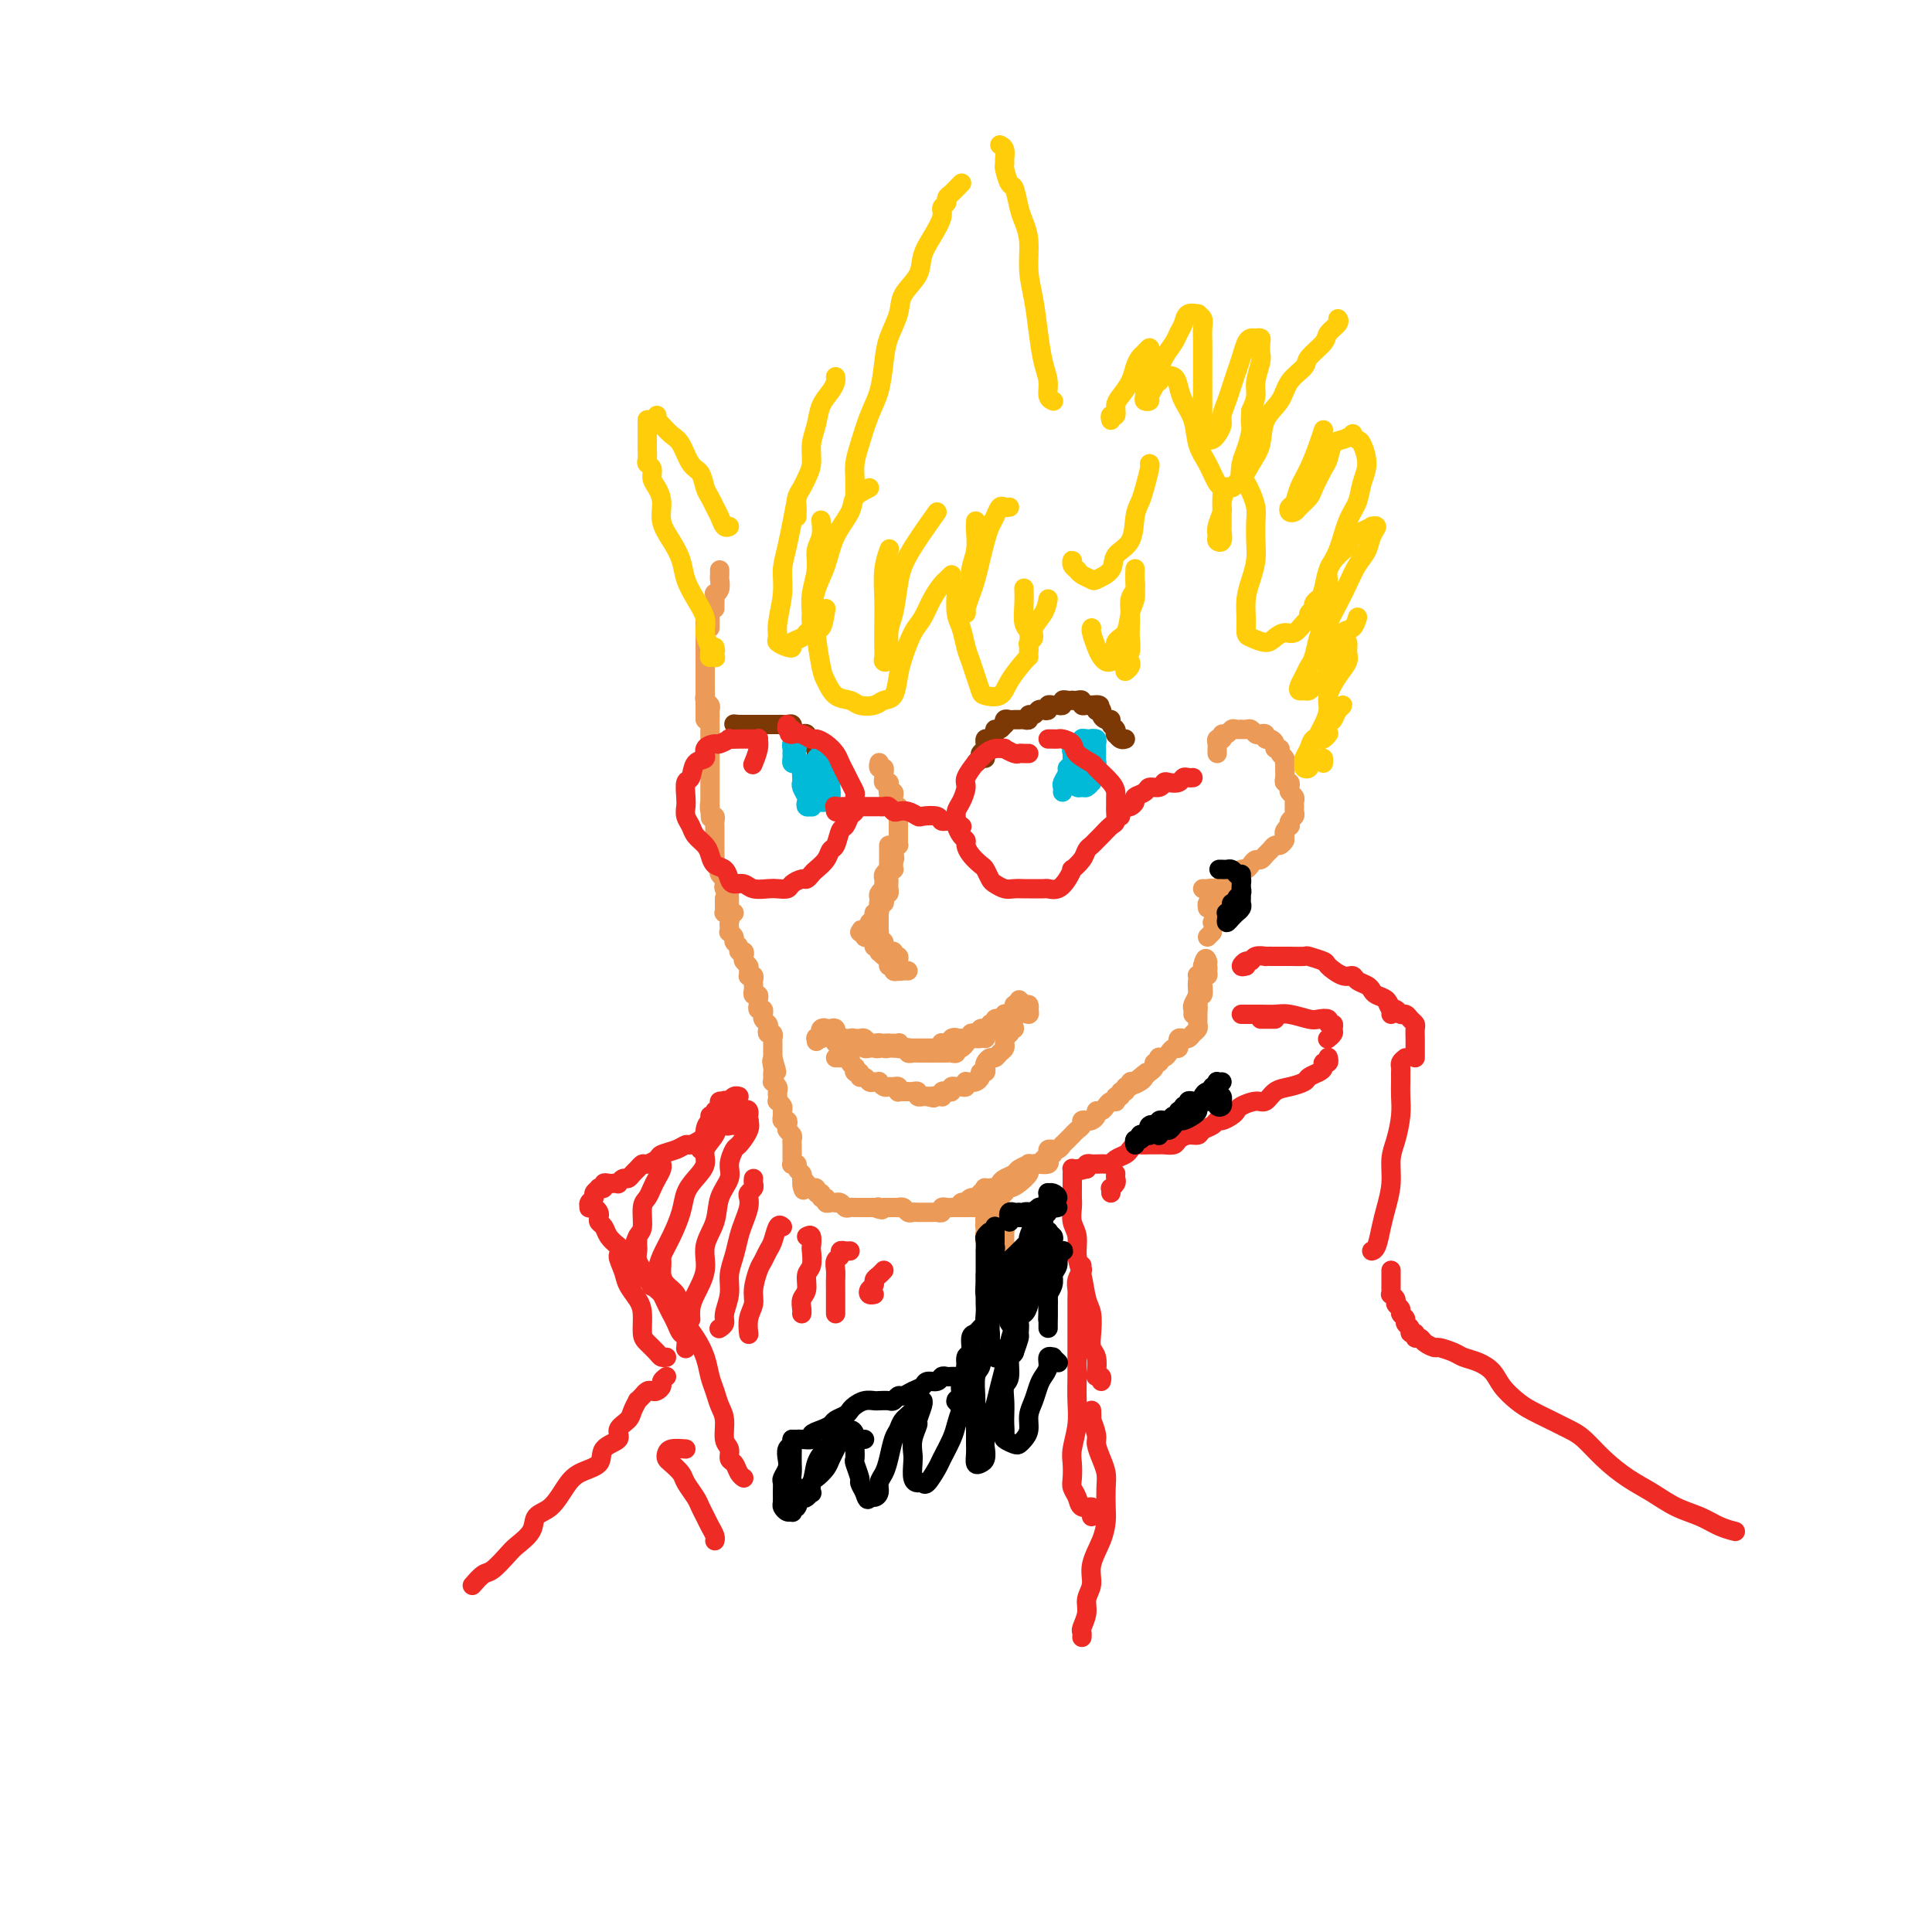 <svg viewBox='0 0 400 400' version='1.1' xmlns='http://www.w3.org/2000/svg' xmlns:xlink='http://www.w3.org/1999/xlink'><g fill='none' stroke='#EC9A57' stroke-width='4' stroke-linecap='round' stroke-linejoin='round'><path d='M146,131c0.000,-0.089 0.000,-0.179 0,0c0.000,0.179 0.000,0.625 0,1c0.000,0.375 0.000,0.678 0,1c-0.000,0.322 -0.000,0.662 0,1c0.000,0.338 0.000,0.672 0,1c0.000,0.328 -0.000,0.649 0,1c0.000,0.351 0.000,0.731 0,1c0.000,0.269 0.000,0.425 0,1c0.000,0.575 0.000,1.568 0,2c0.000,0.432 0.000,0.304 0,1c0.000,0.696 0.000,2.214 0,3c0.000,0.786 0.000,0.838 0,1c0.000,0.162 0.000,0.435 0,1c0.000,0.565 0.000,1.421 0,2c0.000,0.579 0.000,0.880 0,1c0.000,0.120 0.000,0.060 0,0'/><path d='M146,134c0.000,0.303 0.000,0.606 0,1c-0.000,0.394 -0.000,0.879 0,1c0.000,0.121 0.000,-0.121 0,0c-0.000,0.121 -0.000,0.606 0,1c0.000,0.394 0.000,0.696 0,1c-0.000,0.304 -0.000,0.610 0,1c0.000,0.390 0.000,0.864 0,1c-0.000,0.136 -0.001,-0.066 0,0c0.001,0.066 0.004,0.399 0,1c-0.004,0.601 -0.015,1.471 0,2c0.015,0.529 0.057,0.719 0,1c-0.057,0.281 -0.211,0.654 0,1c0.211,0.346 0.789,0.666 1,1c0.211,0.334 0.057,0.681 0,1c-0.057,0.319 -0.015,0.610 0,1c0.015,0.390 0.004,0.878 0,1c-0.004,0.122 -0.001,-0.121 0,0c0.001,0.121 0.000,0.606 0,1c-0.000,0.394 -0.000,0.697 0,1c0.000,0.303 0.000,0.606 0,1c-0.000,0.394 -0.000,0.879 0,1c0.000,0.121 0.000,-0.123 0,0c-0.000,0.123 -0.000,0.611 0,1c0.000,0.389 0.000,0.678 0,1c-0.000,0.322 -0.000,0.678 0,1c0.000,0.322 0.000,0.611 0,1c-0.000,0.389 -0.000,0.877 0,1c0.000,0.123 0.000,-0.121 0,0c-0.000,0.121 -0.000,0.606 0,1c0.000,0.394 0.000,0.697 0,1c-0.000,0.303 -0.000,0.606 0,1c0.000,0.394 0.000,0.879 0,1c-0.000,0.121 -0.000,-0.122 0,0c0.000,0.122 0.000,0.610 0,1c-0.000,0.390 -0.000,0.682 0,1c0.000,0.318 0.000,0.663 0,1c0.000,0.337 0.000,0.668 0,1c0.000,0.332 0.000,0.666 0,1'/><path d='M147,167c0.171,5.058 0.098,1.201 0,0c-0.098,-1.201 -0.223,0.252 0,1c0.223,0.748 0.792,0.792 1,1c0.208,0.208 0.056,0.581 0,1c-0.056,0.419 -0.015,0.886 0,1c0.015,0.114 0.004,-0.123 0,0c-0.004,0.123 -0.001,0.607 0,1c0.001,0.393 0.000,0.697 0,1c-0.000,0.303 -0.000,0.606 0,1c0.000,0.394 0.000,0.879 0,1c-0.000,0.121 -0.001,-0.123 0,0c0.001,0.123 0.004,0.611 0,1c-0.004,0.389 -0.015,0.678 0,1c0.015,0.322 0.056,0.678 0,1c-0.056,0.322 -0.207,0.611 0,1c0.207,0.389 0.774,0.877 1,1c0.226,0.123 0.112,-0.121 0,0c-0.112,0.121 -0.222,0.606 0,1c0.222,0.394 0.778,0.697 1,1c0.222,0.303 0.112,0.606 0,1c-0.112,0.394 -0.226,0.879 0,1c0.226,0.121 0.793,-0.123 1,0c0.207,0.123 0.054,0.611 0,1c-0.054,0.389 -0.011,0.679 0,1c0.011,0.321 -0.011,0.675 0,1c0.011,0.325 0.054,0.623 0,1c-0.054,0.377 -0.207,0.832 0,1c0.207,0.168 0.773,0.048 1,0c0.227,-0.048 0.113,-0.024 0,0'/><path d='M150,186c0.002,0.341 0.004,0.683 0,1c-0.004,0.317 -0.015,0.610 0,1c0.015,0.390 0.057,0.878 0,1c-0.057,0.122 -0.211,-0.121 0,0c0.211,0.121 0.788,0.606 1,1c0.212,0.394 0.061,0.697 0,1c-0.061,0.303 -0.032,0.606 0,1c0.032,0.394 0.065,0.879 0,1c-0.065,0.121 -0.229,-0.121 0,0c0.229,0.121 0.850,0.606 1,1c0.150,0.394 -0.170,0.697 0,1c0.170,0.303 0.829,0.606 1,1c0.171,0.394 -0.147,0.879 0,1c0.147,0.121 0.757,-0.123 1,0c0.243,0.123 0.118,0.611 0,1c-0.118,0.389 -0.229,0.679 0,1c0.229,0.321 0.797,0.674 1,1c0.203,0.326 0.040,0.626 0,1c-0.040,0.374 0.042,0.821 0,1c-0.042,0.179 -0.207,0.089 0,0c0.207,-0.089 0.787,-0.178 1,0c0.213,0.178 0.061,0.621 0,1c-0.061,0.379 -0.031,0.693 0,1c0.031,0.307 0.061,0.607 0,1c-0.061,0.393 -0.214,0.880 0,1c0.214,0.120 0.793,-0.127 1,0c0.207,0.127 0.041,0.626 0,1c-0.041,0.374 0.042,0.621 0,1c-0.042,0.379 -0.208,0.889 0,1c0.208,0.111 0.792,-0.177 1,0c0.208,0.177 0.042,0.821 0,1c-0.042,0.179 0.040,-0.106 0,0c-0.040,0.106 -0.203,0.602 0,1c0.203,0.398 0.772,0.699 1,1c0.228,0.301 0.114,0.602 0,1c-0.114,0.398 -0.227,0.894 0,1c0.227,0.106 0.793,-0.179 1,0c0.207,0.179 0.056,0.821 0,1c-0.056,0.179 -0.015,-0.106 0,0c0.015,0.106 0.004,0.603 0,1c-0.004,0.397 -0.001,0.694 0,1c0.001,0.306 0.000,0.621 0,1c-0.000,0.379 -0.000,0.823 0,1c0.000,0.177 0.000,0.089 0,0'/><path d='M160,219c1.547,5.284 0.415,1.994 0,1c-0.415,-0.994 -0.112,0.307 0,1c0.112,0.693 0.034,0.777 0,1c-0.034,0.223 -0.023,0.585 0,1c0.023,0.415 0.059,0.885 0,1c-0.059,0.115 -0.212,-0.123 0,0c0.212,0.123 0.788,0.606 1,1c0.212,0.394 0.061,0.697 0,1c-0.061,0.303 -0.030,0.606 0,1c0.030,0.394 0.061,0.879 0,1c-0.061,0.121 -0.213,-0.121 0,0c0.213,0.121 0.793,0.606 1,1c0.207,0.394 0.042,0.697 0,1c-0.042,0.303 0.040,0.606 0,1c-0.040,0.394 -0.203,0.879 0,1c0.203,0.121 0.772,-0.123 1,0c0.228,0.123 0.114,0.611 0,1c-0.114,0.389 -0.227,0.678 0,1c0.227,0.322 0.793,0.678 1,1c0.207,0.322 0.056,0.611 0,1c-0.056,0.389 -0.015,0.877 0,1c0.015,0.123 0.004,-0.121 0,0c-0.004,0.121 -0.002,0.607 0,1c0.002,0.393 0.005,0.693 0,1c-0.005,0.307 -0.016,0.621 0,1c0.016,0.379 0.061,0.822 0,1c-0.061,0.178 -0.226,0.089 0,0c0.226,-0.089 0.844,-0.178 1,0c0.156,0.178 -0.150,0.625 0,1c0.150,0.375 0.757,0.679 1,1c0.243,0.321 0.121,0.661 0,1'/><path d='M166,244c0.863,4.110 0.020,1.886 0,1c-0.020,-0.886 0.783,-0.435 1,0c0.217,0.435 -0.153,0.853 0,1c0.153,0.147 0.830,0.024 1,0c0.170,-0.024 -0.166,0.050 0,0c0.166,-0.050 0.833,-0.225 1,0c0.167,0.225 -0.166,0.849 0,1c0.166,0.151 0.832,-0.170 1,0c0.168,0.170 -0.161,0.830 0,1c0.161,0.170 0.813,-0.150 1,0c0.187,0.150 -0.091,0.771 0,1c0.091,0.229 0.549,0.065 1,0c0.451,-0.065 0.894,-0.032 1,0c0.106,0.032 -0.125,0.061 0,0c0.125,-0.061 0.607,-0.212 1,0c0.393,0.212 0.697,0.789 1,1c0.303,0.211 0.606,0.057 1,0c0.394,-0.057 0.879,-0.015 1,0c0.121,0.015 -0.122,0.004 0,0c0.122,-0.004 0.610,-0.001 1,0c0.390,0.001 0.682,0.000 1,0c0.318,-0.000 0.662,-0.000 1,0c0.338,0.000 0.669,0.000 1,0'/><path d='M181,250c2.560,0.928 1.459,0.249 1,0c-0.459,-0.249 -0.277,-0.067 0,0c0.277,0.067 0.649,0.018 1,0c0.351,-0.018 0.682,-0.004 1,0c0.318,0.004 0.624,0.000 1,0c0.376,-0.000 0.822,0.004 1,0c0.178,-0.004 0.089,-0.015 0,0c-0.089,0.015 -0.179,0.057 0,0c0.179,-0.057 0.626,-0.211 1,0c0.374,0.211 0.674,0.789 1,1c0.326,0.211 0.679,0.057 1,0c0.321,-0.057 0.611,-0.015 1,0c0.389,0.015 0.877,0.004 1,0c0.123,-0.004 -0.121,-0.000 0,0c0.121,0.000 0.606,-0.004 1,0c0.394,0.004 0.697,0.015 1,0c0.303,-0.015 0.606,-0.057 1,0c0.394,0.057 0.880,0.211 1,0c0.120,-0.211 -0.126,-0.789 0,-1c0.126,-0.211 0.625,-0.057 1,0c0.375,0.057 0.626,0.015 1,0c0.374,-0.015 0.870,-0.004 1,0c0.130,0.004 -0.106,0.001 0,0c0.106,-0.001 0.553,-0.000 1,0c0.447,0.000 0.893,0.000 1,0c0.107,-0.000 -0.125,-0.000 0,0c0.125,0.000 0.607,0.000 1,0c0.393,-0.000 0.696,-0.000 1,0'/><path d='M202,250c3.204,0.000 0.715,-0.000 0,0c-0.715,0.000 0.346,0.000 1,0c0.654,-0.000 0.901,-0.000 1,0c0.099,0.000 0.049,0.000 0,0'/><path d='M199,250c-0.120,-0.414 -0.239,-0.828 0,-1c0.239,-0.172 0.837,-0.101 1,0c0.163,0.101 -0.110,0.234 0,0c0.110,-0.234 0.602,-0.833 1,-1c0.398,-0.167 0.702,0.100 1,0c0.298,-0.100 0.591,-0.566 1,-1c0.409,-0.434 0.935,-0.837 1,-1c0.065,-0.163 -0.329,-0.085 0,0c0.329,0.085 1.382,0.178 2,0c0.618,-0.178 0.801,-0.626 1,-1c0.199,-0.374 0.416,-0.675 1,-1c0.584,-0.325 1.536,-0.675 2,-1c0.464,-0.325 0.438,-0.626 1,-1c0.562,-0.374 1.710,-0.821 2,-1c0.290,-0.179 -0.277,-0.090 0,0c0.277,0.090 1.398,0.182 2,0c0.602,-0.182 0.683,-0.637 1,-1c0.317,-0.363 0.868,-0.633 1,-1c0.132,-0.367 -0.157,-0.829 0,-1c0.157,-0.171 0.759,-0.049 1,0c0.241,0.049 0.120,0.024 0,0'/><path d='M204,249c-0.000,0.420 -0.001,0.841 0,1c0.001,0.159 0.003,0.057 0,0c-0.003,-0.057 -0.012,-0.071 0,0c0.012,0.071 0.044,0.225 0,0c-0.044,-0.225 -0.166,-0.830 0,-1c0.166,-0.170 0.618,0.094 1,0c0.382,-0.094 0.693,-0.546 1,-1c0.307,-0.454 0.610,-0.908 1,-1c0.390,-0.092 0.869,0.179 1,0c0.131,-0.179 -0.085,-0.807 0,-1c0.085,-0.193 0.471,0.050 1,0c0.529,-0.050 1.201,-0.392 2,-1c0.799,-0.608 1.724,-1.483 2,-2c0.276,-0.517 -0.098,-0.677 0,-1c0.098,-0.323 0.666,-0.809 1,-1c0.334,-0.191 0.433,-0.089 1,0c0.567,0.089 1.601,0.163 2,0c0.399,-0.163 0.162,-0.565 0,-1c-0.162,-0.435 -0.250,-0.905 0,-1c0.250,-0.095 0.837,0.186 1,0c0.163,-0.186 -0.097,-0.837 0,-1c0.097,-0.163 0.552,0.163 1,0c0.448,-0.163 0.890,-0.813 1,-1c0.110,-0.187 -0.111,0.091 0,0c0.111,-0.091 0.556,-0.549 1,-1c0.444,-0.451 0.889,-0.895 1,-1c0.111,-0.105 -0.111,0.129 0,0c0.111,-0.129 0.554,-0.622 1,-1c0.446,-0.378 0.894,-0.640 1,-1c0.106,-0.360 -0.130,-0.818 0,-1c0.130,-0.182 0.626,-0.086 1,0c0.374,0.086 0.625,0.164 1,0c0.375,-0.164 0.874,-0.570 1,-1c0.126,-0.430 -0.120,-0.886 0,-1c0.120,-0.114 0.606,0.113 1,0c0.394,-0.113 0.694,-0.565 1,-1c0.306,-0.435 0.617,-0.853 1,-1c0.383,-0.147 0.839,-0.024 1,0c0.161,0.024 0.028,-0.050 0,0c-0.028,0.050 0.049,0.225 0,0c-0.049,-0.225 -0.224,-0.849 0,-1c0.224,-0.151 0.849,0.171 1,0c0.151,-0.171 -0.171,-0.834 0,-1c0.171,-0.166 0.834,0.166 1,0c0.166,-0.166 -0.165,-0.829 0,-1c0.165,-0.171 0.828,0.150 1,0c0.172,-0.150 -0.146,-0.771 0,-1c0.146,-0.229 0.756,-0.065 1,0c0.244,0.065 0.122,0.033 0,0'/><path d='M235,224c4.748,-3.880 1.119,-1.081 0,0c-1.119,1.081 0.274,0.443 1,0c0.726,-0.443 0.787,-0.692 1,-1c0.213,-0.308 0.579,-0.675 1,-1c0.421,-0.325 0.897,-0.609 1,-1c0.103,-0.391 -0.165,-0.889 0,-1c0.165,-0.111 0.765,0.164 1,0c0.235,-0.164 0.104,-0.766 0,-1c-0.104,-0.234 -0.182,-0.100 0,0c0.182,0.100 0.623,0.166 1,0c0.377,-0.166 0.690,-0.565 1,-1c0.310,-0.435 0.618,-0.905 1,-1c0.382,-0.095 0.838,0.185 1,0c0.162,-0.185 0.028,-0.834 0,-1c-0.028,-0.166 0.048,0.153 0,0c-0.048,-0.153 -0.220,-0.776 0,-1c0.220,-0.224 0.833,-0.049 1,0c0.167,0.049 -0.113,-0.028 0,0c0.113,0.028 0.619,0.163 1,0c0.381,-0.163 0.638,-0.622 1,-1c0.362,-0.378 0.829,-0.675 1,-1c0.171,-0.325 0.046,-0.679 0,-1c-0.046,-0.321 -0.012,-0.611 0,-1c0.012,-0.389 0.003,-0.878 0,-1c-0.003,-0.122 -0.001,0.122 0,0c0.001,-0.122 0.000,-0.610 0,-1c-0.000,-0.390 -0.000,-0.680 0,-1c0.000,-0.320 0.000,-0.668 0,-1c-0.000,-0.332 -0.001,-0.649 0,-1c0.001,-0.351 0.004,-0.738 0,-1c-0.004,-0.262 -0.015,-0.399 0,-1c0.015,-0.601 0.056,-1.666 0,-2c-0.056,-0.334 -0.207,0.064 0,0c0.207,-0.064 0.774,-0.590 1,-1c0.226,-0.410 0.113,-0.705 0,-1'/><path d='M249,200c0.533,-2.400 0.867,-1.400 1,-1c0.133,0.400 0.067,0.200 0,0'/><path d='M249,202c-0.002,-0.089 -0.004,-0.177 0,0c0.004,0.177 0.015,0.621 0,1c-0.015,0.379 -0.057,0.693 0,1c0.057,0.307 0.211,0.607 0,1c-0.211,0.393 -0.789,0.880 -1,1c-0.211,0.120 -0.056,-0.127 0,0c0.056,0.127 0.014,0.629 0,1c-0.014,0.371 -0.000,0.612 0,1c0.000,0.388 -0.014,0.921 0,1c0.014,0.079 0.055,-0.298 0,-1c-0.055,-0.702 -0.207,-1.728 0,-2c0.207,-0.272 0.774,0.212 1,0c0.226,-0.212 0.113,-1.119 0,-2c-0.113,-0.881 -0.226,-1.736 0,-2c0.226,-0.264 0.790,0.062 1,0c0.210,-0.062 0.067,-0.512 0,-1c-0.067,-0.488 -0.057,-1.013 0,-1c0.057,0.013 0.160,0.566 0,1c-0.160,0.434 -0.582,0.750 -1,1c-0.418,0.250 -0.830,0.434 -1,1c-0.170,0.566 -0.098,1.514 0,2c0.098,0.486 0.222,0.509 0,1c-0.222,0.491 -0.792,1.451 -1,2c-0.208,0.549 -0.056,0.686 0,1c0.056,0.314 0.016,0.804 0,1c-0.016,0.196 -0.008,0.098 0,0'/><path d='M252,156c-0.008,-0.340 -0.016,-0.680 0,-1c0.016,-0.320 0.057,-0.621 0,-1c-0.057,-0.379 -0.212,-0.838 0,-1c0.212,-0.162 0.792,-0.028 1,0c0.208,0.028 0.045,-0.049 0,0c-0.045,0.049 0.029,0.223 0,0c-0.029,-0.223 -0.162,-0.844 0,-1c0.162,-0.156 0.617,0.154 1,0c0.383,-0.154 0.694,-0.773 1,-1c0.306,-0.227 0.607,-0.062 1,0c0.393,0.062 0.879,0.020 1,0c0.121,-0.020 -0.123,-0.019 0,0c0.123,0.019 0.611,0.057 1,0c0.389,-0.057 0.678,-0.207 1,0c0.322,0.207 0.677,0.773 1,1c0.323,0.227 0.612,0.116 1,0c0.388,-0.116 0.873,-0.237 1,0c0.127,0.237 -0.106,0.833 0,1c0.106,0.167 0.549,-0.096 1,0c0.451,0.096 0.909,0.550 1,1c0.091,0.450 -0.186,0.895 0,1c0.186,0.105 0.834,-0.130 1,0c0.166,0.130 -0.152,0.625 0,1c0.152,0.375 0.773,0.629 1,1c0.227,0.371 0.060,0.860 0,1c-0.060,0.140 -0.012,-0.068 0,0c0.012,0.068 -0.011,0.414 0,1c0.011,0.586 0.054,1.414 0,2c-0.054,0.586 -0.207,0.931 0,1c0.207,0.069 0.773,-0.136 1,0c0.227,0.136 0.113,0.614 0,1c-0.113,0.386 -0.227,0.681 0,1c0.227,0.319 0.794,0.663 1,1c0.206,0.337 0.052,0.667 0,1c-0.052,0.333 0.000,0.667 0,1c-0.000,0.333 -0.052,0.663 0,1c0.052,0.337 0.206,0.682 0,1c-0.206,0.318 -0.774,0.610 -1,1c-0.226,0.390 -0.112,0.878 0,1c0.112,0.122 0.223,-0.121 0,0c-0.223,0.121 -0.778,0.606 -1,1c-0.222,0.394 -0.111,0.697 0,1'/><path d='M266,173c-0.262,1.090 0.085,0.817 0,1c-0.085,0.183 -0.600,0.824 -1,1c-0.400,0.176 -0.685,-0.111 -1,0c-0.315,0.111 -0.662,0.621 -1,1c-0.338,0.379 -0.668,0.627 -1,1c-0.332,0.373 -0.666,0.869 -1,1c-0.334,0.131 -0.666,-0.104 -1,0c-0.334,0.104 -0.668,0.549 -1,1c-0.332,0.451 -0.662,0.910 -1,1c-0.338,0.090 -0.683,-0.187 -1,0c-0.317,0.187 -0.606,0.839 -1,1c-0.394,0.161 -0.894,-0.168 -1,0c-0.106,0.168 0.182,0.833 0,1c-0.182,0.167 -0.832,-0.165 -1,0c-0.168,0.165 0.147,0.828 0,1c-0.147,0.172 -0.756,-0.147 -1,0c-0.244,0.147 -0.122,0.758 0,1c0.122,0.242 0.244,0.114 0,0c-0.244,-0.114 -0.853,-0.212 -1,0c-0.147,0.212 0.167,0.736 0,1c-0.167,0.264 -0.815,0.267 -1,0c-0.185,-0.267 0.094,-0.804 0,-1c-0.094,-0.196 -0.561,-0.053 -1,0c-0.439,0.053 -0.849,0.014 -1,0c-0.151,-0.014 -0.043,-0.004 0,0c0.043,0.004 0.022,0.002 0,0'/><path d='M251,187c-0.422,-0.111 -0.844,-0.222 -1,0c-0.156,0.222 -0.044,0.778 0,1c0.044,0.222 0.022,0.111 0,0'/><path d='M252,190c-0.417,0.417 -0.833,0.833 -1,1c-0.167,0.167 -0.083,0.083 0,0'/><path d='M251,193c-0.417,0.417 -0.833,0.833 -1,1c-0.167,0.167 -0.083,0.083 0,0'/><path d='M146,130c0.000,-0.342 0.000,-0.684 0,-1c0.000,-0.316 0.000,-0.607 0,-1c0.000,-0.393 0.000,-0.889 0,-1c-0.000,-0.111 -0.000,0.162 0,0c0.000,-0.162 0.000,-0.761 0,-1c0.000,-0.239 0.000,-0.120 0,0'/><path d='M147,130c0.000,-0.311 0.000,-0.622 0,-1c0.000,-0.378 0.000,-0.822 0,-1c0.000,-0.178 0.000,-0.089 0,0'/><path d='M148,126c-0.008,-0.192 -0.016,-0.384 0,-1c0.016,-0.616 0.057,-1.656 0,-2c-0.057,-0.344 -0.211,0.009 0,0c0.211,-0.009 0.789,-0.381 1,-1c0.211,-0.619 0.057,-1.486 0,-2c-0.057,-0.514 -0.015,-0.677 0,-1c0.015,-0.323 0.004,-0.807 0,-1c-0.004,-0.193 -0.002,-0.097 0,0'/><path d='M206,246c-0.431,-0.089 -0.861,-0.177 -1,0c-0.139,0.177 0.014,0.621 0,1c-0.014,0.379 -0.196,0.693 0,1c0.196,0.307 0.770,0.607 1,1c0.230,0.393 0.114,0.879 0,1c-0.114,0.121 -0.228,-0.121 0,0c0.228,0.121 0.797,0.607 1,1c0.203,0.393 0.040,0.694 0,1c-0.040,0.306 0.042,0.618 0,1c-0.042,0.382 -0.207,0.834 0,1c0.207,0.166 0.787,0.045 1,0c0.213,-0.045 0.061,-0.013 0,0c-0.061,0.013 -0.030,0.006 0,0'/><path d='M207,249c0.002,0.333 0.004,0.667 0,1c-0.004,0.333 -0.015,0.667 0,1c0.015,0.333 0.057,0.667 0,1c-0.057,0.333 -0.211,0.667 0,1c0.211,0.333 0.789,0.666 1,1c0.211,0.334 0.057,0.668 0,1c-0.057,0.332 -0.015,0.660 0,1c0.015,0.340 0.004,0.691 0,1c-0.004,0.309 -0.001,0.577 0,1c0.001,0.423 0.000,1.000 0,1c-0.000,-0.000 -0.000,-0.577 0,-1c0.000,-0.423 0.000,-0.691 0,-1c-0.000,-0.309 -0.000,-0.660 0,-1c0.000,-0.340 0.001,-0.668 0,-1c-0.001,-0.332 -0.004,-0.667 0,-1c0.004,-0.333 0.015,-0.663 0,-1c-0.015,-0.337 -0.056,-0.682 0,-1c0.056,-0.318 0.207,-0.608 0,-1c-0.207,-0.392 -0.774,-0.886 -1,-1c-0.226,-0.114 -0.113,0.151 0,0c0.113,-0.151 0.226,-0.717 0,-1c-0.226,-0.283 -0.793,-0.283 -1,0c-0.207,0.283 -0.056,0.849 0,1c0.056,0.151 0.015,-0.113 0,0c-0.015,0.113 -0.004,0.604 0,1c0.004,0.396 0.002,0.697 0,1c-0.002,0.303 -0.005,0.608 0,1c0.005,0.392 0.016,0.873 0,1c-0.016,0.127 -0.061,-0.099 0,0c0.061,0.099 0.227,0.522 0,1c-0.227,0.478 -0.845,1.011 -1,1c-0.155,-0.011 0.155,-0.566 0,-1c-0.155,-0.434 -0.774,-0.746 -1,-1c-0.226,-0.254 -0.061,-0.451 0,-1c0.061,-0.549 0.016,-1.451 0,-2c-0.016,-0.549 -0.004,-0.747 0,-1c0.004,-0.253 0.001,-0.562 0,-1c-0.001,-0.438 -0.000,-1.004 0,-1c0.000,0.004 0.000,0.578 0,1c-0.000,0.422 -0.000,0.692 0,1c0.000,0.308 0.000,0.654 0,1'/><path d='M204,251c-0.310,-0.440 -0.084,0.460 0,1c0.084,0.540 0.026,0.720 0,1c-0.026,0.280 -0.021,0.661 0,1c0.021,0.339 0.058,0.637 0,1c-0.058,0.363 -0.212,0.792 0,1c0.212,0.208 0.790,0.195 1,0c0.210,-0.195 0.053,-0.573 0,-1c-0.053,-0.427 0.000,-0.903 0,-1c-0.000,-0.097 -0.053,0.183 0,0c0.053,-0.183 0.210,-0.831 0,-1c-0.210,-0.169 -0.788,0.140 -1,0c-0.212,-0.140 -0.057,-0.728 0,-1c0.057,-0.272 0.015,-0.228 0,0c-0.015,0.228 -0.005,0.638 0,1c0.005,0.362 0.004,0.675 0,1c-0.004,0.325 -0.011,0.662 0,1c0.011,0.338 0.042,0.676 0,1c-0.042,0.324 -0.155,0.634 0,1c0.155,0.366 0.577,0.789 1,1c0.423,0.211 0.846,0.211 1,0c0.154,-0.211 0.037,-0.634 0,-1c-0.037,-0.366 0.004,-0.676 0,-1c-0.004,-0.324 -0.054,-0.664 0,-1c0.054,-0.336 0.211,-0.669 0,-1c-0.211,-0.331 -0.788,-0.660 -1,-1c-0.212,-0.340 -0.057,-0.691 0,-1c0.057,-0.309 0.015,-0.577 0,-1c-0.015,-0.423 -0.004,-1.001 0,-1c0.004,0.001 0.001,0.581 0,1c-0.001,0.419 -0.000,0.675 0,1c0.000,0.325 0.000,0.717 0,1c-0.000,0.283 0.000,0.458 0,1c-0.000,0.542 -0.001,1.452 0,2c0.001,0.548 0.004,0.735 0,1c-0.004,0.265 -0.015,0.607 0,1c0.015,0.393 0.057,0.837 0,1c-0.057,0.163 -0.211,0.044 0,0c0.211,-0.044 0.788,-0.012 1,0c0.212,0.012 0.061,0.003 0,0c-0.061,-0.003 -0.030,-0.002 0,0'/></g>
<g fill='none' stroke='#EE2B24' stroke-width='4' stroke-linecap='round' stroke-linejoin='round'><path d='M275,219c0.008,0.032 0.017,0.064 0,0c-0.017,-0.064 -0.059,-0.224 0,0c0.059,0.224 0.219,0.834 0,1c-0.219,0.166 -0.817,-0.110 -1,0c-0.183,0.110 0.047,0.607 0,1c-0.047,0.393 -0.372,0.681 -1,1c-0.628,0.319 -1.558,0.668 -2,1c-0.442,0.332 -0.396,0.649 -1,1c-0.604,0.351 -1.857,0.738 -3,1c-1.143,0.262 -2.176,0.399 -3,1c-0.824,0.601 -1.438,1.666 -2,2c-0.562,0.334 -1.071,-0.064 -2,0c-0.929,0.064 -2.276,0.591 -3,1c-0.724,0.409 -0.823,0.701 -1,1c-0.177,0.299 -0.433,0.605 -1,1c-0.567,0.395 -1.447,0.880 -2,1c-0.553,0.120 -0.781,-0.126 -1,0c-0.219,0.126 -0.430,0.625 -1,1c-0.570,0.375 -1.500,0.626 -2,1c-0.500,0.374 -0.572,0.871 -1,1c-0.428,0.129 -1.214,-0.109 -2,0c-0.786,0.109 -1.573,0.565 -2,1c-0.427,0.435 -0.495,0.849 -1,1c-0.505,0.151 -1.449,0.041 -2,0c-0.551,-0.041 -0.711,-0.012 -1,0c-0.289,0.012 -0.708,0.006 -1,0c-0.292,-0.006 -0.459,-0.013 -1,0c-0.541,0.013 -1.458,0.045 -2,0c-0.542,-0.045 -0.709,-0.166 -1,0c-0.291,0.166 -0.707,0.619 -1,1c-0.293,0.381 -0.463,0.691 -1,1c-0.537,0.309 -1.440,0.619 -2,1c-0.560,0.381 -0.776,0.834 -1,1c-0.224,0.166 -0.456,0.044 -1,0c-0.544,-0.044 -1.400,-0.009 -2,0c-0.600,0.009 -0.944,-0.008 -1,0c-0.056,0.008 0.177,0.041 0,0c-0.177,-0.041 -0.765,-0.154 -1,0c-0.235,0.154 -0.118,0.577 0,1'/><path d='M225,242c-2.967,0.774 -1.383,0.211 -1,0c0.383,-0.211 -0.433,-0.068 -1,0c-0.567,0.068 -0.884,0.060 -1,0c-0.116,-0.060 -0.031,-0.172 0,0c0.031,0.172 0.008,0.627 0,1c-0.008,0.373 -0.002,0.665 0,1c0.002,0.335 -0.001,0.712 0,1c0.001,0.288 0.004,0.488 0,1c-0.004,0.512 -0.016,1.337 0,2c0.016,0.663 0.060,1.165 0,2c-0.060,0.835 -0.223,2.002 0,3c0.223,0.998 0.834,1.827 1,3c0.166,1.173 -0.113,2.691 0,4c0.113,1.309 0.618,2.410 1,4c0.382,1.590 0.642,3.671 1,5c0.358,1.329 0.814,1.907 1,3c0.186,1.093 0.101,2.699 0,4c-0.101,1.301 -0.220,2.295 0,3c0.220,0.705 0.777,1.121 1,2c0.223,0.879 0.112,2.222 0,3c-0.112,0.778 -0.226,0.992 0,1c0.226,0.008 0.792,-0.190 1,0c0.208,0.190 0.060,0.769 0,1c-0.060,0.231 -0.030,0.116 0,0'/><path d='M291,219c-0.423,0.328 -0.846,0.657 -1,1c-0.154,0.343 -0.041,0.702 0,1c0.041,0.298 0.008,0.537 0,1c-0.008,0.463 0.008,1.151 0,2c-0.008,0.849 -0.040,1.860 0,3c0.040,1.140 0.151,2.409 0,4c-0.151,1.591 -0.565,3.506 -1,5c-0.435,1.494 -0.890,2.568 -1,4c-0.110,1.432 0.124,3.221 0,5c-0.124,1.779 -0.608,3.549 -1,5c-0.392,1.451 -0.693,2.585 -1,4c-0.307,1.415 -0.621,3.112 -1,4c-0.379,0.888 -0.823,0.968 -1,1c-0.177,0.032 -0.089,0.016 0,0'/><path d='M155,232c0.089,-0.001 0.177,-0.001 0,0c-0.177,0.001 -0.621,0.004 -1,0c-0.379,-0.004 -0.693,-0.015 -1,0c-0.307,0.015 -0.607,0.055 -1,0c-0.393,-0.055 -0.879,-0.207 -1,0c-0.121,0.207 0.122,0.773 0,1c-0.122,0.227 -0.610,0.117 -1,0c-0.390,-0.117 -0.681,-0.239 -1,0c-0.319,0.239 -0.667,0.838 -1,1c-0.333,0.162 -0.652,-0.115 -1,0c-0.348,0.115 -0.725,0.622 -1,1c-0.275,0.378 -0.449,0.626 -1,1c-0.551,0.374 -1.481,0.873 -2,1c-0.519,0.127 -0.629,-0.120 -1,0c-0.371,0.120 -1.002,0.606 -2,1c-0.998,0.394 -2.361,0.697 -3,1c-0.639,0.303 -0.552,0.606 -1,1c-0.448,0.394 -1.429,0.880 -2,1c-0.571,0.120 -0.730,-0.127 -1,0c-0.270,0.127 -0.651,0.626 -1,1c-0.349,0.374 -0.667,0.622 -1,1c-0.333,0.378 -0.681,0.886 -1,1c-0.319,0.114 -0.610,-0.165 -1,0c-0.390,0.165 -0.879,0.775 -1,1c-0.121,0.225 0.126,0.064 0,0c-0.126,-0.064 -0.626,-0.031 -1,0c-0.374,0.031 -0.621,0.060 -1,0c-0.379,-0.060 -0.890,-0.209 -1,0c-0.110,0.209 0.182,0.777 0,1c-0.182,0.223 -0.837,0.101 -1,0c-0.163,-0.101 0.167,-0.181 0,0c-0.167,0.181 -0.830,0.623 -1,1c-0.170,0.377 0.153,0.689 0,1c-0.153,0.311 -0.784,0.622 -1,1c-0.216,0.378 -0.019,0.822 0,1c0.019,0.178 -0.139,0.089 0,0c0.139,-0.089 0.576,-0.179 1,0c0.424,0.179 0.834,0.628 1,1c0.166,0.372 0.089,0.666 0,1c-0.089,0.334 -0.189,0.708 0,1c0.189,0.292 0.666,0.502 1,1c0.334,0.498 0.524,1.285 1,2c0.476,0.715 1.238,1.357 2,2'/><path d='M128,258c0.876,1.547 0.067,1.413 0,2c-0.067,0.587 0.608,1.894 1,3c0.392,1.106 0.499,2.011 1,3c0.501,0.989 1.395,2.061 2,3c0.605,0.939 0.921,1.744 1,3c0.079,1.256 -0.080,2.964 0,4c0.080,1.036 0.400,1.402 1,2c0.600,0.598 1.480,1.428 2,2c0.520,0.572 0.678,0.885 1,1c0.322,0.115 0.806,0.033 1,0c0.194,-0.033 0.097,-0.016 0,0'/><path d='M147,231c0.447,0.119 0.894,0.238 1,0c0.106,-0.238 -0.129,-0.835 0,-1c0.129,-0.165 0.622,0.100 1,0c0.378,-0.100 0.640,-0.567 1,-1c0.360,-0.433 0.818,-0.834 1,-1c0.182,-0.166 0.087,-0.097 0,0c-0.087,0.097 -0.168,0.222 0,0c0.168,-0.222 0.584,-0.791 1,-1c0.416,-0.209 0.833,-0.060 1,0c0.167,0.060 0.083,0.030 0,0'/><path d='M258,200c-0.509,0.121 -1.018,0.243 -1,0c0.018,-0.243 0.564,-0.850 1,-1c0.436,-0.150 0.764,0.156 1,0c0.236,-0.156 0.382,-0.774 1,-1c0.618,-0.226 1.707,-0.061 2,0c0.293,0.061 -0.212,0.016 0,0c0.212,-0.016 1.140,-0.005 2,0c0.860,0.005 1.653,0.005 2,0c0.347,-0.005 0.248,-0.014 1,0c0.752,0.014 2.355,0.050 3,0c0.645,-0.050 0.334,-0.186 1,0c0.666,0.186 2.310,0.694 3,1c0.690,0.306 0.426,0.411 1,1c0.574,0.589 1.985,1.663 3,2c1.015,0.337 1.633,-0.064 2,0c0.367,0.064 0.483,0.594 1,1c0.517,0.406 1.435,0.690 2,1c0.565,0.310 0.778,0.647 1,1c0.222,0.353 0.452,0.722 1,1c0.548,0.278 1.415,0.466 2,1c0.585,0.534 0.888,1.413 1,2c0.112,0.587 0.032,0.882 0,1c-0.032,0.118 -0.016,0.059 0,0'/><path d='M287,207c0.333,0.877 0.666,1.755 1,2c0.334,0.245 0.668,-0.141 1,0c0.332,0.141 0.663,0.810 1,1c0.337,0.190 0.679,-0.100 1,0c0.321,0.100 0.622,0.589 1,1c0.378,0.411 0.833,0.744 1,1c0.167,0.256 0.045,0.437 0,1c-0.045,0.563 -0.012,1.510 0,2c0.012,0.490 0.003,0.523 0,1c-0.003,0.477 -0.001,1.398 0,2c0.001,0.602 0.000,0.886 0,1c-0.000,0.114 -0.000,0.057 0,0'/><path d='M275,215c-0.116,0.092 -0.231,0.183 0,0c0.231,-0.183 0.810,-0.641 1,-1c0.190,-0.359 -0.008,-0.618 0,-1c0.008,-0.382 0.222,-0.886 0,-1c-0.222,-0.114 -0.881,0.162 -1,0c-0.119,-0.162 0.303,-0.761 0,-1c-0.303,-0.239 -1.329,-0.117 -2,0c-0.671,0.117 -0.985,0.227 -2,0c-1.015,-0.227 -2.731,-0.793 -4,-1c-1.269,-0.207 -2.091,-0.055 -3,0c-0.909,0.055 -1.903,0.015 -3,0c-1.097,-0.015 -2.295,-0.004 -3,0c-0.705,0.004 -0.916,0.001 -1,0c-0.084,-0.001 -0.042,-0.001 0,0'/><path d='M264,211c-0.875,0.000 -1.750,0.000 -2,0c-0.250,0.000 0.125,0.000 0,0c-0.125,0.000 -0.750,0.000 -1,0c-0.250,-0.000 -0.125,0.000 0,0'/><path d='M231,243c-0.030,0.342 -0.061,0.684 0,1c0.061,0.316 0.212,0.607 0,1c-0.212,0.393 -0.789,0.889 -1,1c-0.211,0.111 -0.057,-0.162 0,0c0.057,0.162 0.016,0.761 0,1c-0.016,0.239 -0.008,0.120 0,0'/><path d='M137,241c-0.024,-0.065 -0.048,-0.130 0,0c0.048,0.130 0.166,0.455 0,1c-0.166,0.545 -0.618,1.308 -1,2c-0.382,0.692 -0.694,1.311 -1,2c-0.306,0.689 -0.608,1.449 -1,2c-0.392,0.551 -0.876,0.894 -1,2c-0.124,1.106 0.110,2.976 0,4c-0.110,1.024 -0.566,1.202 -1,2c-0.434,0.798 -0.848,2.215 -1,3c-0.152,0.785 -0.044,0.939 0,1c0.044,0.061 0.022,0.031 0,0'/><path d='M145,238c0.447,-0.139 0.894,-0.278 1,-1c0.106,-0.722 -0.130,-2.025 0,-3c0.130,-0.975 0.627,-1.620 1,-2c0.373,-0.380 0.621,-0.496 1,-1c0.379,-0.504 0.887,-1.397 1,-2c0.113,-0.603 -0.169,-0.917 0,-1c0.169,-0.083 0.790,0.064 1,0c0.210,-0.064 0.010,-0.338 0,0c-0.010,0.338 0.171,1.287 0,2c-0.171,0.713 -0.692,1.191 -1,2c-0.308,0.809 -0.401,1.948 -1,3c-0.599,1.052 -1.704,2.016 -2,3c-0.296,0.984 0.216,1.988 0,3c-0.216,1.012 -1.161,2.032 -2,3c-0.839,0.968 -1.573,1.886 -2,3c-0.427,1.114 -0.549,2.425 -1,4c-0.451,1.575 -1.231,3.414 -2,5c-0.769,1.586 -1.526,2.920 -2,4c-0.474,1.080 -0.666,1.906 -1,3c-0.334,1.094 -0.810,2.455 -1,3c-0.190,0.545 -0.095,0.272 0,0'/><path d='M152,233c-0.196,-0.203 -0.393,-0.406 0,-1c0.393,-0.594 1.375,-1.580 2,-2c0.625,-0.420 0.893,-0.273 1,0c0.107,0.273 0.054,0.673 0,1c-0.054,0.327 -0.110,0.580 0,1c0.110,0.420 0.385,1.007 0,2c-0.385,0.993 -1.431,2.393 -2,3c-0.569,0.607 -0.662,0.423 -1,1c-0.338,0.577 -0.922,1.917 -1,3c-0.078,1.083 0.349,1.909 0,3c-0.349,1.091 -1.473,2.449 -2,4c-0.527,1.551 -0.457,3.297 -1,5c-0.543,1.703 -1.701,3.364 -2,5c-0.299,1.636 0.260,3.248 0,5c-0.260,1.752 -1.338,3.645 -2,5c-0.662,1.355 -0.909,2.173 -1,3c-0.091,0.827 -0.026,1.665 0,2c0.026,0.335 0.013,0.168 0,0'/><path d='M156,244c-0.030,0.335 -0.060,0.669 0,1c0.060,0.331 0.209,0.658 0,1c-0.209,0.342 -0.777,0.699 -1,1c-0.223,0.301 -0.101,0.548 0,1c0.101,0.452 0.181,1.110 0,2c-0.181,0.890 -0.622,2.012 -1,3c-0.378,0.988 -0.694,1.844 -1,3c-0.306,1.156 -0.603,2.614 -1,4c-0.397,1.386 -0.895,2.701 -1,4c-0.105,1.299 0.182,2.583 0,4c-0.182,1.417 -0.832,2.967 -1,4c-0.168,1.033 0.147,1.547 0,2c-0.147,0.453 -0.756,0.844 -1,1c-0.244,0.156 -0.122,0.078 0,0'/><path d='M162,254c-0.333,-0.293 -0.666,-0.586 -1,0c-0.334,0.586 -0.668,2.050 -1,3c-0.332,0.950 -0.662,1.384 -1,2c-0.338,0.616 -0.683,1.413 -1,2c-0.317,0.587 -0.607,0.963 -1,2c-0.393,1.037 -0.890,2.733 -1,4c-0.110,1.267 0.167,2.105 0,3c-0.167,0.895 -0.777,1.848 -1,3c-0.223,1.152 -0.060,2.502 0,3c0.060,0.498 0.017,0.142 0,0c-0.017,-0.142 -0.009,-0.071 0,0'/><path d='M167,256c0.420,-0.218 0.841,-0.435 1,0c0.159,0.435 0.058,1.524 0,2c-0.058,0.476 -0.072,0.340 0,1c0.072,0.660 0.229,2.117 0,3c-0.229,0.883 -0.846,1.193 -1,2c-0.154,0.807 0.155,2.111 0,3c-0.155,0.889 -0.773,1.362 -1,2c-0.227,0.638 -0.061,1.441 0,2c0.061,0.559 0.017,0.874 0,1c-0.017,0.126 -0.009,0.063 0,0'/><path d='M176,259c-0.301,0.026 -0.603,0.051 -1,0c-0.397,-0.051 -0.891,-0.180 -1,0c-0.109,0.180 0.167,0.667 0,1c-0.167,0.333 -0.777,0.512 -1,1c-0.223,0.488 -0.060,1.286 0,2c0.060,0.714 0.016,1.344 0,2c-0.016,0.656 -0.004,1.339 0,2c0.004,0.661 0.001,1.302 0,2c-0.001,0.698 -0.000,1.455 0,2c0.000,0.545 0.000,0.877 0,1c-0.000,0.123 -0.000,0.035 0,0c0.000,-0.035 0.000,-0.018 0,0'/><path d='M183,263c-0.302,0.334 -0.604,0.668 -1,1c-0.396,0.332 -0.887,0.663 -1,1c-0.113,0.337 0.152,0.679 0,1c-0.152,0.321 -0.721,0.622 -1,1c-0.279,0.378 -0.267,0.832 0,1c0.267,0.168 0.791,0.048 1,0c0.209,-0.048 0.105,-0.024 0,0'/><path d='M288,263c0.000,0.334 0.000,0.668 0,1c-0.000,0.332 -0.001,0.663 0,1c0.001,0.337 0.004,0.682 0,1c-0.004,0.318 -0.016,0.610 0,1c0.016,0.390 0.061,0.878 0,1c-0.061,0.122 -0.228,-0.122 0,0c0.228,0.122 0.850,0.610 1,1c0.150,0.390 -0.171,0.682 0,1c0.171,0.318 0.835,0.662 1,1c0.165,0.338 -0.167,0.669 0,1c0.167,0.331 0.833,0.662 1,1c0.167,0.338 -0.166,0.683 0,1c0.166,0.317 0.832,0.606 1,1c0.168,0.394 -0.164,0.893 0,1c0.164,0.107 0.822,-0.178 1,0c0.178,0.178 -0.123,0.817 0,1c0.123,0.183 0.670,-0.092 1,0c0.330,0.092 0.444,0.550 1,1c0.556,0.450 1.555,0.894 2,1c0.445,0.106 0.336,-0.124 1,0c0.664,0.124 2.102,0.602 3,1c0.898,0.398 1.255,0.715 2,1c0.745,0.285 1.878,0.538 3,1c1.122,0.462 2.231,1.135 3,2c0.769,0.865 1.196,1.923 2,3c0.804,1.077 1.985,2.174 3,3c1.015,0.826 1.862,1.382 3,2c1.138,0.618 2.565,1.299 4,2c1.435,0.701 2.879,1.422 4,2c1.121,0.578 1.919,1.012 3,2c1.081,0.988 2.445,2.530 4,4c1.555,1.470 3.301,2.870 5,4c1.699,1.130 3.352,1.991 5,3c1.648,1.009 3.290,2.165 5,3c1.710,0.835 3.489,1.347 5,2c1.511,0.653 2.753,1.445 4,2c1.247,0.555 2.499,0.873 3,1c0.501,0.127 0.250,0.064 0,0'/><path d='M138,285c-0.446,0.339 -0.893,0.678 -1,1c-0.107,0.322 0.125,0.626 0,1c-0.125,0.374 -0.607,0.817 -1,1c-0.393,0.183 -0.698,0.106 -1,0c-0.302,-0.106 -0.602,-0.240 -1,0c-0.398,0.240 -0.895,0.855 -1,1c-0.105,0.145 0.180,-0.179 0,0c-0.180,0.179 -0.827,0.863 -1,1c-0.173,0.137 0.128,-0.272 0,0c-0.128,0.272 -0.687,1.227 -1,2c-0.313,0.773 -0.382,1.366 -1,2c-0.618,0.634 -1.786,1.310 -2,2c-0.214,0.690 0.526,1.394 0,2c-0.526,0.606 -2.317,1.115 -3,2c-0.683,0.885 -0.257,2.148 -1,3c-0.743,0.852 -2.655,1.295 -4,2c-1.345,0.705 -2.122,1.673 -3,3c-0.878,1.327 -1.858,3.011 -3,4c-1.142,0.989 -2.445,1.281 -3,2c-0.555,0.719 -0.361,1.865 -1,3c-0.639,1.135 -2.112,2.259 -3,3c-0.888,0.741 -1.191,1.099 -2,2c-0.809,0.901 -2.124,2.345 -3,3c-0.876,0.655 -1.313,0.523 -2,1c-0.687,0.477 -1.625,1.565 -2,2c-0.375,0.435 -0.188,0.218 0,0'/><path d='M132,256c0.002,0.327 0.005,0.655 0,1c-0.005,0.345 -0.016,0.709 0,1c0.016,0.291 0.059,0.511 0,1c-0.059,0.489 -0.219,1.248 0,2c0.219,0.752 0.818,1.496 1,2c0.182,0.504 -0.053,0.768 0,1c0.053,0.232 0.395,0.432 1,1c0.605,0.568 1.471,1.503 2,2c0.529,0.497 0.719,0.557 1,1c0.281,0.443 0.653,1.269 1,2c0.347,0.731 0.667,1.366 1,2c0.333,0.634 0.678,1.267 1,2c0.322,0.733 0.623,1.568 1,2c0.377,0.432 0.832,0.463 1,1c0.168,0.537 0.048,1.582 0,2c-0.048,0.418 -0.024,0.209 0,0'/><path d='M137,261c0.016,0.246 0.032,0.491 0,1c-0.032,0.509 -0.111,1.280 0,2c0.111,0.720 0.414,1.388 1,2c0.586,0.612 1.456,1.167 2,2c0.544,0.833 0.762,1.945 1,3c0.238,1.055 0.498,2.053 1,3c0.502,0.947 1.248,1.843 2,3c0.752,1.157 1.512,2.577 2,4c0.488,1.423 0.704,2.850 1,4c0.296,1.150 0.672,2.023 1,3c0.328,0.977 0.609,2.059 1,3c0.391,0.941 0.892,1.743 1,3c0.108,1.257 -0.179,2.970 0,4c0.179,1.030 0.822,1.376 1,2c0.178,0.624 -0.110,1.526 0,2c0.110,0.474 0.617,0.519 1,1c0.383,0.481 0.642,1.399 1,2c0.358,0.601 0.817,0.886 1,1c0.183,0.114 0.092,0.057 0,0'/><path d='M224,262c-0.030,0.470 -0.061,0.940 0,1c0.061,0.060 0.212,-0.291 0,0c-0.212,0.291 -0.789,1.225 -1,2c-0.211,0.775 -0.057,1.392 0,2c0.057,0.608 0.015,1.207 0,2c-0.015,0.793 -0.004,1.779 0,3c0.004,1.221 0.002,2.678 0,4c-0.002,1.322 -0.004,2.511 0,4c0.004,1.489 0.015,3.280 0,5c-0.015,1.720 -0.056,3.371 0,5c0.056,1.629 0.210,3.238 0,5c-0.210,1.762 -0.785,3.679 -1,5c-0.215,1.321 -0.070,2.046 0,3c0.070,0.954 0.065,2.136 0,3c-0.065,0.864 -0.189,1.411 0,2c0.189,0.589 0.692,1.219 1,2c0.308,0.781 0.422,1.712 1,2c0.578,0.288 1.619,-0.067 2,0c0.381,0.067 0.103,0.557 0,1c-0.103,0.443 -0.029,0.841 0,1c0.029,0.159 0.015,0.080 0,0'/><path d='M226,292c0.032,0.925 0.064,1.850 0,2c-0.064,0.150 -0.224,-0.476 0,0c0.224,0.476 0.830,2.055 1,3c0.170,0.945 -0.098,1.257 0,2c0.098,0.743 0.563,1.916 1,3c0.437,1.084 0.848,2.077 1,3c0.152,0.923 0.047,1.776 0,3c-0.047,1.224 -0.036,2.820 0,4c0.036,1.180 0.097,1.943 0,3c-0.097,1.057 -0.351,2.407 -1,4c-0.649,1.593 -1.694,3.428 -2,5c-0.306,1.572 0.128,2.879 0,4c-0.128,1.121 -0.819,2.055 -1,3c-0.181,0.945 0.148,1.900 0,3c-0.148,1.100 -0.772,2.347 -1,3c-0.228,0.653 -0.062,0.714 0,1c0.062,0.286 0.018,0.796 0,1c-0.018,0.204 -0.009,0.102 0,0'/><path d='M142,300c-1.159,-0.087 -2.318,-0.175 -3,0c-0.682,0.175 -0.889,0.612 -1,1c-0.111,0.388 -0.128,0.727 0,1c0.128,0.273 0.401,0.482 1,1c0.599,0.518 1.522,1.346 2,2c0.478,0.654 0.509,1.134 1,2c0.491,0.866 1.442,2.120 2,3c0.558,0.880 0.724,1.388 1,2c0.276,0.612 0.662,1.327 1,2c0.338,0.673 0.627,1.304 1,2c0.373,0.696 0.831,1.457 1,2c0.169,0.543 0.048,0.870 0,1c-0.048,0.130 -0.024,0.065 0,0'/></g>
<g fill='none' stroke='#000000' stroke-width='4' stroke-linecap='round' stroke-linejoin='round'><path d='M209,253c-0.089,-0.425 -0.179,-0.850 0,-1c0.179,-0.150 0.625,-0.026 1,0c0.375,0.026 0.678,-0.044 1,0c0.322,0.044 0.664,0.204 1,0c0.336,-0.204 0.667,-0.773 1,-1c0.333,-0.227 0.667,-0.113 1,0c0.333,0.113 0.664,0.227 1,0c0.336,-0.227 0.678,-0.793 1,-1c0.322,-0.207 0.625,-0.056 1,0c0.375,0.056 0.821,0.016 1,0c0.179,-0.016 0.089,-0.008 0,0'/><path d='M211,251c-0.316,0.031 -0.632,0.062 -1,0c-0.368,-0.062 -0.789,-0.216 -1,0c-0.211,0.216 -0.211,0.804 0,1c0.211,0.196 0.634,0.001 1,0c0.366,-0.001 0.675,0.192 1,0c0.325,-0.192 0.664,-0.769 1,-1c0.336,-0.231 0.667,-0.114 1,0c0.333,0.114 0.667,0.227 1,0c0.333,-0.227 0.664,-0.793 1,-1c0.336,-0.207 0.678,-0.056 1,0c0.322,0.056 0.625,0.015 1,0c0.375,-0.015 0.821,-0.004 1,0c0.179,0.004 0.089,0.002 0,0'/><path d='M206,254c-0.000,-0.089 -0.000,-0.178 0,0c0.000,0.178 0.000,0.623 0,1c-0.000,0.377 -0.001,0.685 0,1c0.001,0.315 0.004,0.637 0,1c-0.004,0.363 -0.015,0.769 0,1c0.015,0.231 0.057,0.289 0,1c-0.057,0.711 -0.211,2.076 0,3c0.211,0.924 0.789,1.407 1,2c0.211,0.593 0.057,1.295 0,2c-0.057,0.705 -0.015,1.413 0,2c0.015,0.587 0.004,1.053 0,1c-0.004,-0.053 0.000,-0.625 0,-1c-0.000,-0.375 -0.004,-0.552 0,-1c0.004,-0.448 0.015,-1.167 0,-2c-0.015,-0.833 -0.057,-1.781 0,-2c0.057,-0.219 0.212,0.292 0,0c-0.212,-0.292 -0.793,-1.388 -1,-2c-0.207,-0.612 -0.042,-0.741 0,-1c0.042,-0.259 -0.040,-0.648 0,-1c0.040,-0.352 0.203,-0.665 0,-1c-0.203,-0.335 -0.772,-0.691 -1,-1c-0.228,-0.309 -0.114,-0.572 0,-1c0.114,-0.428 0.227,-1.021 0,-1c-0.227,0.021 -0.793,0.658 -1,1c-0.207,0.342 -0.056,0.390 0,1c0.056,0.610 0.015,1.781 0,2c-0.015,0.219 -0.005,-0.514 0,0c0.005,0.514 0.005,2.276 0,3c-0.005,0.724 -0.015,0.410 0,1c0.015,0.590 0.057,2.084 0,3c-0.057,0.916 -0.211,1.252 0,2c0.211,0.748 0.788,1.907 1,3c0.212,1.093 0.061,2.121 0,3c-0.061,0.879 -0.030,1.608 0,2c0.030,0.392 0.060,0.445 0,1c-0.060,0.555 -0.208,1.611 0,2c0.208,0.389 0.774,0.111 1,0c0.226,-0.111 0.113,-0.056 0,0'/><path d='M204,264c-0.000,-0.096 -0.000,-0.191 0,0c0.000,0.191 0.000,0.669 0,1c-0.000,0.331 -0.001,0.516 0,1c0.001,0.484 0.004,1.266 0,2c-0.004,0.734 -0.016,1.422 0,2c0.016,0.578 0.061,1.048 0,2c-0.061,0.952 -0.226,2.385 0,3c0.226,0.615 0.844,0.412 1,1c0.156,0.588 -0.150,1.966 0,3c0.150,1.034 0.757,1.724 1,2c0.243,0.276 0.121,0.138 0,0'/><path d='M202,282c0.083,0.414 0.166,0.828 0,1c-0.166,0.172 -0.579,0.102 -1,0c-0.421,-0.102 -0.848,-0.238 -1,0c-0.152,0.238 -0.030,0.848 0,1c0.030,0.152 -0.034,-0.156 0,0c0.034,0.156 0.164,0.774 0,1c-0.164,0.226 -0.622,0.059 -1,0c-0.378,-0.059 -0.678,-0.012 -1,0c-0.322,0.012 -0.668,-0.012 -1,0c-0.332,0.012 -0.652,0.059 -1,0c-0.348,-0.059 -0.726,-0.223 -1,0c-0.274,0.223 -0.444,0.834 -1,1c-0.556,0.166 -1.497,-0.114 -2,0c-0.503,0.114 -0.569,0.623 -1,1c-0.431,0.377 -1.228,0.623 -2,1c-0.772,0.377 -1.520,0.886 -2,1c-0.480,0.114 -0.691,-0.165 -1,0c-0.309,0.165 -0.715,0.776 -1,1c-0.285,0.224 -0.447,0.063 -1,0c-0.553,-0.063 -1.496,-0.028 -2,0c-0.504,0.028 -0.568,0.049 -1,0c-0.432,-0.049 -1.233,-0.168 -2,0c-0.767,0.168 -1.500,0.622 -2,1c-0.500,0.378 -0.766,0.679 -1,1c-0.234,0.321 -0.435,0.663 -1,1c-0.565,0.337 -1.495,0.668 -2,1c-0.505,0.332 -0.587,0.663 -1,1c-0.413,0.337 -1.158,0.679 -2,1c-0.842,0.321 -1.780,0.622 -2,1c-0.220,0.378 0.277,0.833 0,1c-0.277,0.167 -1.328,0.045 -2,0c-0.672,-0.045 -0.964,-0.012 -1,0c-0.036,0.012 0.182,0.003 0,0c-0.182,-0.003 -0.766,-0.001 -1,0c-0.234,0.001 -0.117,0.000 0,0'/><path d='M213,257c0.309,-0.315 0.618,-0.631 0,0c-0.618,0.631 -2.163,2.208 -3,3c-0.837,0.792 -0.966,0.798 -1,1c-0.034,0.202 0.029,0.601 0,1c-0.029,0.399 -0.149,0.797 0,1c0.149,0.203 0.565,0.210 1,0c0.435,-0.210 0.887,-0.638 1,-1c0.113,-0.362 -0.114,-0.659 0,-1c0.114,-0.341 0.569,-0.726 1,-1c0.431,-0.274 0.837,-0.437 1,-1c0.163,-0.563 0.081,-1.527 0,-2c-0.081,-0.473 -0.162,-0.457 0,-1c0.162,-0.543 0.565,-1.645 1,-2c0.435,-0.355 0.901,0.038 1,0c0.099,-0.038 -0.169,-0.505 0,-1c0.169,-0.495 0.774,-1.016 1,-1c0.226,0.016 0.072,0.570 0,1c-0.072,0.430 -0.062,0.734 0,1c0.062,0.266 0.176,0.492 0,1c-0.176,0.508 -0.642,1.299 -1,2c-0.358,0.701 -0.608,1.313 -1,2c-0.392,0.687 -0.927,1.448 -1,2c-0.073,0.552 0.317,0.893 0,2c-0.317,1.107 -1.340,2.979 -2,4c-0.660,1.021 -0.959,1.190 -1,2c-0.041,0.810 0.174,2.262 0,3c-0.174,0.738 -0.738,0.763 -1,1c-0.262,0.237 -0.224,0.684 0,1c0.224,0.316 0.634,0.499 1,0c0.366,-0.499 0.690,-1.679 1,-2c0.310,-0.321 0.608,0.218 1,0c0.392,-0.218 0.878,-1.194 1,-2c0.122,-0.806 -0.121,-1.442 0,-2c0.121,-0.558 0.607,-1.039 1,-2c0.393,-0.961 0.693,-2.404 1,-3c0.307,-0.596 0.622,-0.346 1,-1c0.378,-0.654 0.819,-2.211 1,-3c0.181,-0.789 0.101,-0.811 0,-1c-0.101,-0.189 -0.223,-0.545 0,-1c0.223,-0.455 0.792,-1.010 1,-1c0.208,0.010 0.057,0.583 0,1c-0.057,0.417 -0.019,0.678 0,1c0.019,0.322 0.019,0.705 0,1c-0.019,0.295 -0.058,0.501 0,1c0.058,0.499 0.212,1.292 0,2c-0.212,0.708 -0.789,1.331 -1,2c-0.211,0.669 -0.057,1.383 0,2c0.057,0.617 0.015,1.136 0,2c-0.015,0.864 -0.004,2.072 0,3c0.004,0.928 0.001,1.578 0,2c-0.001,0.422 -0.000,0.618 0,1c0.000,0.382 0.000,0.949 0,1c-0.000,0.051 -0.000,-0.414 0,-1c0.000,-0.586 0.000,-1.293 0,-2'/><path d='M217,272c-0.137,2.405 0.020,0.418 0,-1c-0.020,-1.418 -0.216,-2.267 0,-3c0.216,-0.733 0.846,-1.349 1,-2c0.154,-0.651 -0.168,-1.337 0,-2c0.168,-0.663 0.826,-1.303 1,-2c0.174,-0.697 -0.136,-1.452 0,-2c0.136,-0.548 0.717,-0.890 1,-1c0.283,-0.110 0.268,0.012 0,0c-0.268,-0.012 -0.790,-0.158 -1,0c-0.210,0.158 -0.109,0.619 0,1c0.109,0.381 0.226,0.682 0,1c-0.226,0.318 -0.796,0.652 -1,1c-0.204,0.348 -0.040,0.708 0,1c0.040,0.292 -0.042,0.514 0,1c0.042,0.486 0.207,1.234 0,2c-0.207,0.766 -0.787,1.549 -1,2c-0.213,0.451 -0.058,0.570 0,1c0.058,0.430 0.019,1.171 0,1c-0.019,-0.171 -0.019,-1.253 0,-2c0.019,-0.747 0.057,-1.160 0,-2c-0.057,-0.840 -0.211,-2.109 0,-3c0.211,-0.891 0.785,-1.405 1,-2c0.215,-0.595 0.072,-1.270 0,-2c-0.072,-0.730 -0.072,-1.513 0,-2c0.072,-0.487 0.216,-0.677 0,-1c-0.216,-0.323 -0.794,-0.779 -1,-1c-0.206,-0.221 -0.042,-0.205 0,0c0.042,0.205 -0.038,0.601 0,1c0.038,0.399 0.192,0.800 0,1c-0.192,0.200 -0.732,0.198 -1,0c-0.268,-0.198 -0.264,-0.592 0,-1c0.264,-0.408 0.790,-0.831 1,-1c0.210,-0.169 0.105,-0.085 0,0'/><path d='M235,236c0.032,0.544 0.064,1.088 0,1c-0.064,-0.088 -0.223,-0.807 0,-1c0.223,-0.193 0.830,0.140 1,0c0.170,-0.140 -0.095,-0.755 0,-1c0.095,-0.245 0.551,-0.121 1,0c0.449,0.121 0.890,0.239 1,0c0.110,-0.239 -0.111,-0.835 0,-1c0.111,-0.165 0.555,0.100 1,0c0.445,-0.100 0.893,-0.567 1,-1c0.107,-0.433 -0.125,-0.833 0,-1c0.125,-0.167 0.607,-0.101 1,0c0.393,0.101 0.698,0.238 1,0c0.302,-0.238 0.602,-0.853 1,-1c0.398,-0.147 0.895,0.172 1,0c0.105,-0.172 -0.183,-0.834 0,-1c0.183,-0.166 0.836,0.166 1,0c0.164,-0.166 -0.163,-0.829 0,-1c0.163,-0.171 0.814,0.150 1,0c0.186,-0.150 -0.095,-0.773 0,-1c0.095,-0.227 0.565,-0.060 1,0c0.435,0.060 0.834,0.013 1,0c0.166,-0.013 0.100,0.006 0,0c-0.100,-0.006 -0.233,-0.039 0,0c0.233,0.039 0.832,0.150 1,0c0.168,-0.150 -0.095,-0.561 0,-1c0.095,-0.439 0.547,-0.906 1,-1c0.453,-0.094 0.906,0.185 1,0c0.094,-0.185 -0.171,-0.833 0,-1c0.171,-0.167 0.777,0.147 1,0c0.223,-0.147 0.064,-0.756 0,-1c-0.064,-0.244 -0.032,-0.122 0,0'/><path d='M253,224c-0.423,0.024 -0.845,0.048 -1,0c-0.155,-0.048 -0.042,-0.166 0,0c0.042,0.166 0.011,0.618 0,1c-0.011,0.382 -0.004,0.694 0,1c0.004,0.306 0.005,0.605 0,1c-0.005,0.395 -0.015,0.886 0,1c0.015,0.114 0.056,-0.151 0,0c-0.056,0.151 -0.210,0.716 0,1c0.210,0.284 0.785,0.285 1,0c0.215,-0.285 0.070,-0.857 0,-1c-0.070,-0.143 -0.064,0.143 0,0c0.064,-0.143 0.185,-0.715 0,-1c-0.185,-0.285 -0.676,-0.284 -1,0c-0.324,0.284 -0.481,0.849 -1,1c-0.519,0.151 -1.400,-0.113 -2,0c-0.600,0.113 -0.920,0.604 -1,1c-0.080,0.396 0.081,0.697 0,1c-0.081,0.303 -0.403,0.607 -1,1c-0.597,0.393 -1.469,0.875 -2,1c-0.531,0.125 -0.720,-0.106 -1,0c-0.280,0.106 -0.649,0.550 -1,1c-0.351,0.450 -0.682,0.905 -1,1c-0.318,0.095 -0.621,-0.170 -1,0c-0.379,0.170 -0.833,0.777 -1,1c-0.167,0.223 -0.048,0.064 0,0c0.048,-0.064 0.024,-0.032 0,0'/><path d='M239,234c-0.386,0.107 -0.772,0.213 -1,0c-0.228,-0.213 -0.299,-0.747 0,-1c0.299,-0.253 0.966,-0.225 1,0c0.034,0.225 -0.565,0.649 -1,1c-0.435,0.351 -0.704,0.630 -1,1c-0.296,0.370 -0.618,0.830 -1,1c-0.382,0.170 -0.823,0.048 -1,0c-0.177,-0.048 -0.088,-0.024 0,0'/><path d='M235,237c0.000,0.000 0.000,0.000 0,0c0.000,0.000 0.000,0.000 0,0c0.000,-0.000 0.000,0.000 0,0'/><path d='M219,250c-0.386,0.091 -0.773,0.182 -1,0c-0.227,-0.182 -0.296,-0.638 0,-1c0.296,-0.362 0.955,-0.630 1,-1c0.045,-0.370 -0.524,-0.843 -1,-1c-0.476,-0.157 -0.860,0.000 -1,0c-0.140,-0.000 -0.038,-0.159 0,0c0.038,0.159 0.011,0.634 0,1c-0.011,0.366 -0.007,0.623 0,1c0.007,0.377 0.017,0.875 0,1c-0.017,0.125 -0.061,-0.121 0,0c0.061,0.121 0.227,0.610 0,1c-0.227,0.390 -0.848,0.682 -1,1c-0.152,0.318 0.166,0.663 0,1c-0.166,0.337 -0.815,0.668 -1,1c-0.185,0.332 0.095,0.666 0,1c-0.095,0.334 -0.564,0.667 -1,1c-0.436,0.333 -0.839,0.667 -1,1c-0.161,0.333 -0.081,0.667 0,1c0.081,0.333 0.163,0.666 0,1c-0.163,0.334 -0.569,0.669 -1,1c-0.431,0.331 -0.885,0.656 -1,1c-0.115,0.344 0.110,0.706 0,1c-0.110,0.294 -0.553,0.520 -1,1c-0.447,0.480 -0.897,1.214 -1,2c-0.103,0.786 0.140,1.625 0,2c-0.140,0.375 -0.664,0.286 -1,1c-0.336,0.714 -0.485,2.233 -1,3c-0.515,0.767 -1.394,0.784 -2,1c-0.606,0.216 -0.937,0.633 -1,1c-0.063,0.367 0.142,0.684 0,1c-0.142,0.316 -0.631,0.632 -1,1c-0.369,0.368 -0.620,0.788 -1,1c-0.380,0.212 -0.890,0.216 -1,1c-0.110,0.784 0.181,2.348 0,3c-0.181,0.652 -0.832,0.391 -1,1c-0.168,0.609 0.147,2.087 0,3c-0.147,0.913 -0.756,1.261 -1,2c-0.244,0.739 -0.122,1.870 0,3'/><path d='M199,289c-0.695,2.241 -0.933,1.344 -1,1c-0.067,-0.344 0.038,-0.134 0,0c-0.038,0.134 -0.221,0.194 0,0c0.221,-0.194 0.844,-0.640 1,-1c0.156,-0.360 -0.154,-0.632 0,-1c0.154,-0.368 0.772,-0.830 1,-1c0.228,-0.170 0.065,-0.049 0,0c-0.065,0.049 -0.033,0.024 0,0'/><path d='M179,298c-0.303,0.000 -0.606,0.000 -1,0c-0.394,-0.000 -0.879,-0.002 -1,0c-0.121,0.002 0.122,0.006 0,0c-0.122,-0.006 -0.610,-0.024 -1,0c-0.390,0.024 -0.681,0.089 -1,0c-0.319,-0.089 -0.666,-0.332 -1,0c-0.334,0.332 -0.653,1.239 -1,2c-0.347,0.761 -0.720,1.374 -1,2c-0.280,0.626 -0.467,1.263 -1,2c-0.533,0.737 -1.414,1.574 -2,2c-0.586,0.426 -0.878,0.441 -1,1c-0.122,0.559 -0.075,1.664 0,2c0.075,0.336 0.179,-0.095 0,0c-0.179,0.095 -0.640,0.717 -1,1c-0.360,0.283 -0.618,0.228 -1,0c-0.382,-0.228 -0.887,-0.627 -1,-1c-0.113,-0.373 0.166,-0.719 0,-1c-0.166,-0.281 -0.776,-0.498 -1,-1c-0.224,-0.502 -0.060,-1.288 0,-2c0.060,-0.712 0.017,-1.350 0,-2c-0.017,-0.650 -0.008,-1.310 0,-2c0.008,-0.690 0.016,-1.408 0,-2c-0.016,-0.592 -0.056,-1.057 0,-1c0.056,0.057 0.207,0.635 0,1c-0.207,0.365 -0.774,0.517 -1,1c-0.226,0.483 -0.113,1.298 0,2c0.113,0.702 0.227,1.291 0,2c-0.227,0.709 -0.794,1.538 -1,2c-0.206,0.462 -0.053,0.559 0,1c0.053,0.441 0.004,1.228 0,2c-0.004,0.772 0.038,1.529 0,2c-0.038,0.471 -0.155,0.658 0,1c0.155,0.342 0.581,0.841 1,1c0.419,0.159 0.832,-0.020 1,0c0.168,0.020 0.090,0.240 0,0c-0.090,-0.240 -0.194,-0.938 0,-1c0.194,-0.062 0.685,0.514 1,0c0.315,-0.514 0.456,-2.116 1,-3c0.544,-0.884 1.493,-1.048 2,-2c0.507,-0.952 0.573,-2.690 1,-4c0.427,-1.310 1.214,-2.190 2,-3c0.786,-0.810 1.570,-1.549 2,-2c0.430,-0.451 0.508,-0.615 1,-1c0.492,-0.385 1.400,-0.991 2,-1c0.600,-0.009 0.893,0.579 1,1c0.107,0.421 0.028,0.674 0,1c-0.028,0.326 -0.003,0.725 0,1c0.003,0.275 -0.014,0.426 0,1c0.014,0.574 0.059,1.571 0,2c-0.059,0.429 -0.222,0.290 0,1c0.222,0.710 0.829,2.268 1,3c0.171,0.732 -0.094,0.638 0,1c0.094,0.362 0.547,1.181 1,2'/><path d='M179,309c0.647,2.228 0.765,1.299 1,1c0.235,-0.299 0.588,0.031 1,0c0.412,-0.031 0.884,-0.425 1,-1c0.116,-0.575 -0.123,-1.333 0,-2c0.123,-0.667 0.609,-1.242 1,-2c0.391,-0.758 0.686,-1.697 1,-3c0.314,-1.303 0.647,-2.970 1,-4c0.353,-1.030 0.725,-1.425 1,-2c0.275,-0.575 0.452,-1.331 1,-2c0.548,-0.669 1.467,-1.251 2,-2c0.533,-0.749 0.680,-1.664 1,-2c0.320,-0.336 0.814,-0.093 1,0c0.186,0.093 0.065,0.037 0,0c-0.065,-0.037 -0.074,-0.054 0,0c0.074,0.054 0.230,0.178 0,1c-0.230,0.822 -0.846,2.340 -1,3c-0.154,0.660 0.154,0.460 0,1c-0.154,0.540 -0.770,1.819 -1,3c-0.230,1.181 -0.072,2.263 0,3c0.072,0.737 0.060,1.128 0,2c-0.060,0.872 -0.167,2.223 0,3c0.167,0.777 0.607,0.978 1,1c0.393,0.022 0.739,-0.136 1,0c0.261,0.136 0.437,0.567 1,0c0.563,-0.567 1.513,-2.133 2,-3c0.487,-0.867 0.513,-1.035 1,-2c0.487,-0.965 1.436,-2.727 2,-4c0.564,-1.273 0.742,-2.056 1,-3c0.258,-0.944 0.595,-2.051 1,-3c0.405,-0.949 0.878,-1.742 1,-3c0.122,-1.258 -0.107,-2.980 0,-4c0.107,-1.020 0.552,-1.339 1,-2c0.448,-0.661 0.901,-1.666 1,-2c0.099,-0.334 -0.156,0.001 0,0c0.156,-0.001 0.721,-0.339 1,0c0.279,0.339 0.271,1.353 0,2c-0.271,0.647 -0.805,0.925 -1,2c-0.195,1.075 -0.052,2.945 0,4c0.052,1.055 0.014,1.293 0,2c-0.014,0.707 -0.005,1.881 0,3c0.005,1.119 0.004,2.181 0,3c-0.004,0.819 -0.011,1.394 0,2c0.011,0.606 0.042,1.242 0,2c-0.042,0.758 -0.156,1.639 0,2c0.156,0.361 0.581,0.203 1,0c0.419,-0.203 0.833,-0.451 1,-1c0.167,-0.549 0.086,-1.399 0,-2c-0.086,-0.601 -0.178,-0.953 0,-2c0.178,-1.047 0.625,-2.791 1,-4c0.375,-1.209 0.678,-1.885 1,-3c0.322,-1.115 0.665,-2.669 1,-4c0.335,-1.331 0.664,-2.441 1,-4c0.336,-1.559 0.679,-3.569 1,-5c0.321,-1.431 0.619,-2.284 1,-3c0.381,-0.716 0.844,-1.295 1,-1c0.156,0.295 0.003,1.464 0,2c-0.003,0.536 0.142,0.439 0,1c-0.142,0.561 -0.571,1.781 -1,3'/><path d='M210,280c-0.243,0.780 -0.850,0.229 -1,1c-0.150,0.771 0.156,2.864 0,4c-0.156,1.136 -0.773,1.316 -1,2c-0.227,0.684 -0.063,1.871 0,3c0.063,1.129 0.023,2.201 0,3c-0.023,0.799 -0.031,1.325 0,2c0.031,0.675 0.102,1.499 0,2c-0.102,0.501 -0.377,0.679 0,1c0.377,0.321 1.407,0.785 2,1c0.593,0.215 0.750,0.182 1,0c0.250,-0.182 0.592,-0.514 1,-1c0.408,-0.486 0.883,-1.127 1,-2c0.117,-0.873 -0.122,-1.977 0,-3c0.122,-1.023 0.606,-1.967 1,-3c0.394,-1.033 0.698,-2.157 1,-3c0.302,-0.843 0.602,-1.404 1,-2c0.398,-0.596 0.895,-1.228 1,-2c0.105,-0.772 -0.182,-1.685 0,-2c0.182,-0.315 0.832,-0.033 1,0c0.168,0.033 -0.147,-0.183 0,0c0.147,0.183 0.756,0.767 1,1c0.244,0.233 0.122,0.117 0,0'/></g>
<g fill='none' stroke='#EC9A57' stroke-width='4' stroke-linecap='round' stroke-linejoin='round'><path d='M184,162c-0.001,0.334 -0.001,0.668 0,1c0.001,0.332 0.004,0.662 0,1c-0.004,0.338 -0.015,0.683 0,1c0.015,0.317 0.057,0.607 0,1c-0.057,0.393 -0.211,0.889 0,1c0.211,0.111 0.788,-0.162 1,0c0.212,0.162 0.061,0.761 0,1c-0.061,0.239 -0.030,0.120 0,0'/><path d='M182,158c-0.008,0.032 -0.016,0.064 0,0c0.016,-0.064 0.057,-0.225 0,0c-0.057,0.225 -0.212,0.835 0,1c0.212,0.165 0.793,-0.114 1,0c0.207,0.114 0.042,0.622 0,1c-0.042,0.378 0.040,0.627 0,1c-0.040,0.373 -0.203,0.870 0,1c0.203,0.130 0.772,-0.106 1,0c0.228,0.106 0.114,0.553 0,1c-0.114,0.447 -0.228,0.894 0,1c0.228,0.106 0.797,-0.130 1,0c0.203,0.130 0.040,0.626 0,1c-0.040,0.374 0.042,0.625 0,1c-0.042,0.375 -0.207,0.874 0,1c0.207,0.126 0.788,-0.120 1,0c0.212,0.120 0.057,0.606 0,1c-0.057,0.394 -0.015,0.697 0,1c0.015,0.303 0.004,0.606 0,1c-0.004,0.394 -0.001,0.879 0,1c0.001,0.121 0.000,-0.121 0,0c-0.000,0.121 0.001,0.606 0,1c-0.001,0.394 -0.003,0.697 0,1c0.003,0.303 0.011,0.607 0,1c-0.011,0.393 -0.041,0.875 0,1c0.041,0.125 0.155,-0.107 0,0c-0.155,0.107 -0.577,0.554 -1,1'/><path d='M185,176c0.464,2.962 0.125,1.367 0,1c-0.125,-0.367 -0.037,0.493 0,1c0.037,0.507 0.024,0.661 0,1c-0.024,0.339 -0.059,0.864 0,1c0.059,0.136 0.212,-0.117 0,0c-0.212,0.117 -0.789,0.605 -1,1c-0.211,0.395 -0.056,0.698 0,1c0.056,0.302 0.011,0.602 0,1c-0.011,0.398 0.011,0.894 0,1c-0.011,0.106 -0.054,-0.178 0,0c0.054,0.178 0.207,0.817 0,1c-0.207,0.183 -0.773,-0.092 -1,0c-0.227,0.092 -0.113,0.550 0,1c0.113,0.450 0.227,0.890 0,1c-0.227,0.110 -0.793,-0.111 -1,0c-0.207,0.111 -0.056,0.555 0,1c0.056,0.445 0.015,0.893 0,1c-0.015,0.107 -0.004,-0.126 0,0c0.004,0.126 0.001,0.611 0,1c-0.001,0.389 -0.000,0.683 0,1c0.000,0.317 0.000,0.659 0,1'/><path d='M182,192c-0.463,2.698 -0.120,1.444 0,1c0.120,-0.444 0.017,-0.078 0,0c-0.017,0.078 0.051,-0.133 0,0c-0.051,0.133 -0.220,0.609 0,1c0.220,0.391 0.828,0.697 1,1c0.172,0.303 -0.094,0.602 0,1c0.094,0.398 0.547,0.894 1,1c0.453,0.106 0.906,-0.179 1,0c0.094,0.179 -0.172,0.822 0,1c0.172,0.178 0.781,-0.110 1,0c0.219,0.110 0.048,0.618 0,1c-0.048,0.382 0.026,0.638 0,1c-0.026,0.362 -0.151,0.829 0,1c0.151,0.171 0.579,0.046 1,0c0.421,-0.046 0.835,-0.013 1,0c0.165,0.013 0.083,0.007 0,0'/><path d='M186,201c-0.455,0.120 -0.909,0.240 -1,0c-0.091,-0.240 0.182,-0.838 0,-1c-0.182,-0.162 -0.819,0.114 -1,0c-0.181,-0.114 0.095,-0.618 0,-1c-0.095,-0.382 -0.560,-0.642 -1,-1c-0.440,-0.358 -0.854,-0.813 -1,-1c-0.146,-0.187 -0.024,-0.105 0,0c0.024,0.105 -0.049,0.234 0,0c0.049,-0.234 0.219,-0.832 0,-1c-0.219,-0.168 -0.828,0.095 -1,0c-0.172,-0.095 0.093,-0.547 0,-1c-0.093,-0.453 -0.544,-0.906 -1,-1c-0.456,-0.094 -0.916,0.171 -1,0c-0.084,-0.171 0.208,-0.777 0,-1c-0.208,-0.223 -0.917,-0.064 -1,0c-0.083,0.064 0.458,0.032 1,0'/><path d='M179,193c-1.148,-1.190 -0.519,-0.165 0,0c0.519,0.165 0.927,-0.528 1,-1c0.073,-0.472 -0.191,-0.722 0,-1c0.191,-0.278 0.836,-0.585 1,-1c0.164,-0.415 -0.153,-0.937 0,-1c0.153,-0.063 0.777,0.333 1,0c0.223,-0.333 0.046,-1.395 0,-2c-0.046,-0.605 0.040,-0.754 0,-1c-0.040,-0.246 -0.207,-0.591 0,-1c0.207,-0.409 0.786,-0.883 1,-1c0.214,-0.117 0.061,0.122 0,0c-0.061,-0.122 -0.030,-0.607 0,-1c0.030,-0.393 0.061,-0.696 0,-1c-0.061,-0.304 -0.212,-0.610 0,-1c0.212,-0.390 0.789,-0.864 1,-1c0.211,-0.136 0.057,0.065 0,0c-0.057,-0.065 -0.015,-0.396 0,-1c0.015,-0.604 0.004,-1.482 0,-2c-0.004,-0.518 -0.001,-0.678 0,-1c0.001,-0.322 0.000,-0.806 0,-1c-0.000,-0.194 -0.000,-0.097 0,0'/><path d='M184,162c0.000,0.000 0.000,0.000 0,0c0.000,0.000 0.000,0.000 0,0'/><path d='M170,213c0.431,-0.142 0.861,-0.284 1,0c0.139,0.284 -0.014,0.994 0,1c0.014,0.006 0.196,-0.692 0,-1c-0.196,-0.308 -0.771,-0.228 -1,0c-0.229,0.228 -0.114,0.602 0,1c0.114,0.398 0.227,0.821 0,1c-0.227,0.179 -0.794,0.115 -1,0c-0.206,-0.115 -0.051,-0.282 0,0c0.051,0.282 -0.000,1.013 0,1c0.000,-0.013 0.052,-0.771 0,-1c-0.052,-0.229 -0.209,0.072 0,0c0.209,-0.072 0.784,-0.517 1,-1c0.216,-0.483 0.075,-1.005 0,-1c-0.075,0.005 -0.082,0.537 0,1c0.082,0.463 0.253,0.855 0,1c-0.253,0.145 -0.929,0.041 -1,0c-0.071,-0.041 0.465,-0.021 1,0'/><path d='M170,215c0.182,0.139 0.637,-0.514 1,-1c0.363,-0.486 0.633,-0.806 1,-1c0.367,-0.194 0.830,-0.262 1,0c0.170,0.262 0.049,0.855 0,1c-0.049,0.145 -0.024,-0.158 0,0c0.024,0.158 0.048,0.778 0,1c-0.048,0.222 -0.166,0.045 0,0c0.166,-0.045 0.618,0.040 1,0c0.382,-0.040 0.693,-0.207 1,0c0.307,0.207 0.608,0.786 1,1c0.392,0.214 0.875,0.061 1,0c0.125,-0.061 -0.107,-0.030 0,0c0.107,0.030 0.553,0.060 1,0c0.447,-0.060 0.894,-0.211 1,0c0.106,0.211 -0.129,0.785 0,1c0.129,0.215 0.622,0.072 1,0c0.378,-0.072 0.640,-0.072 1,0c0.360,0.072 0.817,0.215 1,0c0.183,-0.215 0.090,-0.790 0,-1c-0.090,-0.210 -0.178,-0.057 0,0c0.178,0.057 0.622,0.016 1,0c0.378,-0.016 0.689,-0.008 1,0'/><path d='M184,216c2.332,0.150 1.164,0.026 1,0c-0.164,-0.026 0.678,0.044 1,0c0.322,-0.044 0.124,-0.204 0,0c-0.124,0.204 -0.174,0.773 0,1c0.174,0.227 0.571,0.113 1,0c0.429,-0.113 0.889,-0.227 1,0c0.111,0.227 -0.129,0.793 0,1c0.129,0.207 0.626,0.056 1,0c0.374,-0.056 0.625,-0.015 1,0c0.375,0.015 0.874,0.004 1,0c0.126,-0.004 -0.120,-0.001 0,0c0.120,0.001 0.606,0.000 1,0c0.394,-0.000 0.697,0.000 1,0c0.303,-0.000 0.606,-0.000 1,0c0.394,0.000 0.880,0.001 1,0c0.120,-0.001 -0.126,-0.004 0,0c0.126,0.004 0.625,0.016 1,0c0.375,-0.016 0.626,-0.061 1,0c0.374,0.061 0.870,0.228 1,0c0.130,-0.228 -0.106,-0.849 0,-1c0.106,-0.151 0.553,0.170 1,0c0.447,-0.170 0.893,-0.830 1,-1c0.107,-0.170 -0.126,0.150 0,0c0.126,-0.150 0.611,-0.771 1,-1c0.389,-0.229 0.683,-0.065 1,0c0.317,0.065 0.659,0.033 1,0'/><path d='M203,215c1.311,-0.399 1.087,0.104 1,0c-0.087,-0.104 -0.039,-0.817 0,-1c0.039,-0.183 0.067,0.162 0,0c-0.067,-0.162 -0.229,-0.832 0,-1c0.229,-0.168 0.849,0.165 1,0c0.151,-0.165 -0.166,-0.828 0,-1c0.166,-0.172 0.815,0.146 1,0c0.185,-0.146 -0.094,-0.757 0,-1c0.094,-0.243 0.560,-0.118 1,0c0.440,0.118 0.853,0.228 1,0c0.147,-0.228 0.029,-0.796 0,-1c-0.029,-0.204 0.030,-0.045 0,0c-0.030,0.045 -0.148,-0.025 0,0c0.148,0.025 0.561,0.146 1,0c0.439,-0.146 0.902,-0.558 1,-1c0.098,-0.442 -0.170,-0.912 0,-1c0.170,-0.088 0.776,0.207 1,0c0.224,-0.207 0.064,-0.916 0,-1c-0.064,-0.084 -0.032,0.458 0,1'/><path d='M211,208c1.404,-0.928 0.913,0.253 1,1c0.087,0.747 0.752,1.061 1,1c0.248,-0.061 0.077,-0.496 0,-1c-0.077,-0.504 -0.062,-1.077 0,-1c0.062,0.077 0.172,0.804 0,1c-0.172,0.196 -0.624,-0.140 -1,0c-0.376,0.140 -0.675,0.754 -1,1c-0.325,0.246 -0.675,0.122 -1,0c-0.325,-0.122 -0.626,-0.243 -1,0c-0.374,0.243 -0.821,0.850 -1,1c-0.179,0.150 -0.091,-0.157 0,0c0.091,0.157 0.183,0.778 0,1c-0.183,0.222 -0.642,0.045 -1,0c-0.358,-0.045 -0.617,0.041 -1,0c-0.383,-0.041 -0.891,-0.208 -1,0c-0.109,0.208 0.182,0.791 0,1c-0.182,0.209 -0.836,0.042 -1,0c-0.164,-0.042 0.162,0.040 0,0c-0.162,-0.040 -0.813,-0.203 -1,0c-0.187,0.203 0.090,0.772 0,1c-0.090,0.228 -0.545,0.114 -1,0c-0.455,-0.114 -0.909,-0.227 -1,0c-0.091,0.227 0.182,0.793 0,1c-0.182,0.207 -0.818,0.056 -1,0c-0.182,-0.056 0.091,-0.016 0,0c-0.091,0.016 -0.545,0.008 -1,0'/><path d='M199,215c-2.328,0.790 -1.149,0.264 -1,0c0.149,-0.264 -0.731,-0.268 -1,0c-0.269,0.268 0.072,0.808 0,1c-0.072,0.192 -0.558,0.037 -1,0c-0.442,-0.037 -0.839,0.043 -1,0c-0.161,-0.043 -0.084,-0.208 0,0c0.084,0.208 0.176,0.788 0,1c-0.176,0.212 -0.621,0.057 -1,0c-0.379,-0.057 -0.693,-0.015 -1,0c-0.307,0.015 -0.607,0.004 -1,0c-0.393,-0.004 -0.879,-0.001 -1,0c-0.121,0.001 0.123,0.000 0,0c-0.123,-0.000 -0.611,-0.000 -1,0c-0.389,0.000 -0.678,-0.000 -1,0c-0.322,0.000 -0.678,0.000 -1,0c-0.322,-0.000 -0.611,-0.000 -1,0c-0.389,0.000 -0.877,0.001 -1,0c-0.123,-0.001 0.121,-0.004 0,0c-0.121,0.004 -0.606,0.015 -1,0c-0.394,-0.015 -0.697,-0.057 -1,0c-0.303,0.057 -0.606,0.212 -1,0c-0.394,-0.212 -0.879,-0.793 -1,-1c-0.121,-0.207 0.123,-0.041 0,0c-0.123,0.041 -0.611,-0.042 -1,0c-0.389,0.042 -0.678,0.208 -1,0c-0.322,-0.208 -0.678,-0.789 -1,-1c-0.322,-0.211 -0.612,-0.053 -1,0c-0.388,0.053 -0.875,0.000 -1,0c-0.125,-0.000 0.111,0.051 0,0c-0.111,-0.051 -0.568,-0.206 -1,0c-0.432,0.206 -0.838,0.773 -1,1c-0.162,0.227 -0.081,0.113 0,0'/><path d='M174,219c-0.417,0.000 -0.833,0.000 -1,0c-0.167,0.000 -0.083,0.000 0,0'/><path d='M173,215c-0.121,0.447 -0.242,0.894 0,1c0.242,0.106 0.848,-0.129 1,0c0.152,0.129 -0.152,0.622 0,1c0.152,0.378 0.758,0.640 1,1c0.242,0.360 0.121,0.819 0,1c-0.121,0.181 -0.242,0.086 0,0c0.242,-0.086 0.849,-0.163 1,0c0.151,0.163 -0.152,0.564 0,1c0.152,0.436 0.758,0.905 1,1c0.242,0.095 0.120,-0.186 0,0c-0.120,0.186 -0.239,0.838 0,1c0.239,0.162 0.837,-0.167 1,0c0.163,0.167 -0.110,0.830 0,1c0.110,0.170 0.603,-0.152 1,0c0.397,0.152 0.698,0.776 1,1c0.302,0.224 0.606,0.046 1,0c0.394,-0.046 0.879,0.041 1,0c0.121,-0.041 -0.122,-0.208 0,0c0.122,0.208 0.607,0.792 1,1c0.393,0.208 0.693,0.042 1,0c0.307,-0.042 0.621,0.041 1,0c0.379,-0.041 0.823,-0.207 1,0c0.177,0.207 0.089,0.788 0,1c-0.089,0.212 -0.177,0.056 0,0c0.177,-0.056 0.621,-0.011 1,0c0.379,0.011 0.694,-0.011 1,0c0.306,0.011 0.603,0.056 1,0c0.397,-0.056 0.894,-0.211 1,0c0.106,0.211 -0.178,0.789 0,1c0.178,0.211 0.817,0.057 1,0c0.183,-0.057 -0.091,-0.016 0,0c0.091,0.016 0.545,0.008 1,0'/><path d='M192,227c2.193,0.618 1.175,0.162 1,0c-0.175,-0.162 0.492,-0.030 1,0c0.508,0.030 0.858,-0.044 1,0c0.142,0.044 0.076,0.204 0,0c-0.076,-0.204 -0.161,-0.773 0,-1c0.161,-0.227 0.568,-0.114 1,0c0.432,0.114 0.890,0.228 1,0c0.110,-0.228 -0.128,-0.797 0,-1c0.128,-0.203 0.622,-0.040 1,0c0.378,0.040 0.640,-0.042 1,0c0.360,0.042 0.817,0.208 1,0c0.183,-0.208 0.092,-0.791 0,-1c-0.092,-0.209 -0.183,-0.046 0,0c0.183,0.046 0.641,-0.025 1,0c0.359,0.025 0.618,0.147 1,0c0.382,-0.147 0.886,-0.564 1,-1c0.114,-0.436 -0.163,-0.891 0,-1c0.163,-0.109 0.765,0.129 1,0c0.235,-0.129 0.104,-0.626 0,-1c-0.104,-0.374 -0.182,-0.625 0,-1c0.182,-0.375 0.623,-0.875 1,-1c0.377,-0.125 0.689,0.125 1,0c0.311,-0.125 0.619,-0.626 1,-1c0.381,-0.374 0.833,-0.621 1,-1c0.167,-0.379 0.047,-0.889 0,-1c-0.047,-0.111 -0.023,0.176 0,0c0.023,-0.176 0.045,-0.817 0,-1c-0.045,-0.183 -0.156,0.090 0,0c0.156,-0.090 0.578,-0.545 1,-1'/><path d='M209,214c1.156,-1.622 1.044,-1.178 1,-1c-0.044,0.178 -0.022,0.089 0,0'/></g>
<g fill='none' stroke='#7C3805' stroke-width='4' stroke-linecap='round' stroke-linejoin='round'><path d='M204,157c-0.277,-0.137 -0.554,-0.274 -1,0c-0.446,0.274 -1.062,0.959 -1,1c0.062,0.041 0.801,-0.562 1,-1c0.199,-0.438 -0.144,-0.710 0,-1c0.144,-0.290 0.773,-0.599 1,-1c0.227,-0.401 0.051,-0.895 0,-1c-0.051,-0.105 0.024,0.178 0,0c-0.024,-0.178 -0.147,-0.817 0,-1c0.147,-0.183 0.565,0.091 1,0c0.435,-0.091 0.887,-0.545 1,-1c0.113,-0.455 -0.114,-0.910 0,-1c0.114,-0.090 0.569,0.186 1,0c0.431,-0.186 0.836,-0.835 1,-1c0.164,-0.165 0.085,0.152 0,0c-0.085,-0.152 -0.178,-0.773 0,-1c0.178,-0.227 0.626,-0.060 1,0c0.374,0.060 0.674,0.012 1,0c0.326,-0.012 0.679,0.012 1,0c0.321,-0.012 0.611,-0.059 1,0c0.389,0.059 0.877,0.226 1,0c0.123,-0.226 -0.121,-0.844 0,-1c0.121,-0.156 0.606,0.151 1,0c0.394,-0.151 0.697,-0.758 1,-1c0.303,-0.242 0.606,-0.118 1,0c0.394,0.118 0.880,0.229 1,0c0.120,-0.229 -0.126,-0.797 0,-1c0.126,-0.203 0.625,-0.040 1,0c0.375,0.040 0.626,-0.042 1,0c0.374,0.042 0.870,0.207 1,0c0.130,-0.207 -0.106,-0.787 0,-1c0.106,-0.213 0.554,-0.058 1,0c0.446,0.058 0.889,0.019 1,0c0.111,-0.019 -0.111,-0.019 0,0c0.111,0.019 0.555,0.058 1,0c0.445,-0.058 0.890,-0.212 1,0c0.110,0.212 -0.115,0.789 0,1c0.115,0.211 0.569,0.057 1,0c0.431,-0.057 0.837,-0.016 1,0c0.163,0.016 0.081,0.008 0,0'/><path d='M226,146c2.947,-0.381 1.316,0.668 1,1c-0.316,0.332 0.685,-0.052 1,0c0.315,0.052 -0.055,0.538 0,1c0.055,0.462 0.537,0.898 1,1c0.463,0.102 0.908,-0.131 1,0c0.092,0.131 -0.169,0.627 0,1c0.169,0.373 0.767,0.622 1,1c0.233,0.378 0.101,0.886 0,1c-0.101,0.114 -0.171,-0.165 0,0c0.171,0.165 0.585,0.775 1,1c0.415,0.225 0.833,0.064 1,0c0.167,-0.064 0.084,-0.032 0,0'/><path d='M169,158c-0.002,-0.331 -0.004,-0.662 0,-1c0.004,-0.338 0.015,-0.683 0,-1c-0.015,-0.317 -0.057,-0.607 0,-1c0.057,-0.393 0.212,-0.890 0,-1c-0.212,-0.110 -0.793,0.168 -1,0c-0.207,-0.168 -0.041,-0.781 0,-1c0.041,-0.219 -0.045,-0.045 0,0c0.045,0.045 0.219,-0.039 0,0c-0.219,0.039 -0.833,0.203 -1,0c-0.167,-0.203 0.113,-0.771 0,-1c-0.113,-0.229 -0.618,-0.118 -1,0c-0.382,0.118 -0.641,0.242 -1,0c-0.359,-0.242 -0.817,-0.849 -1,-1c-0.183,-0.151 -0.090,0.156 0,0c0.090,-0.156 0.178,-0.774 0,-1c-0.178,-0.226 -0.621,-0.061 -1,0c-0.379,0.061 -0.693,0.016 -1,0c-0.307,-0.016 -0.607,-0.004 -1,0c-0.393,0.004 -0.879,0.001 -1,0c-0.121,-0.001 0.123,-0.000 0,0c-0.123,0.000 -0.611,0.000 -1,0c-0.389,-0.000 -0.678,-0.000 -1,0c-0.322,0.000 -0.678,0.000 -1,0c-0.322,-0.000 -0.611,-0.000 -1,0c-0.389,0.000 -0.877,0.000 -1,0c-0.123,-0.000 0.121,-0.000 0,0c-0.121,0.000 -0.606,0.000 -1,0c-0.394,-0.000 -0.697,-0.000 -1,0'/><path d='M153,150c-1.833,-0.167 -0.917,-0.083 0,0'/></g>
<g fill='none' stroke='#00BAD8' stroke-width='4' stroke-linecap='round' stroke-linejoin='round'><path d='M222,156c0.000,0.024 0.000,0.048 0,0c-0.000,-0.048 -0.000,-0.169 0,0c0.000,0.169 0.000,0.627 0,1c-0.000,0.373 -0.001,0.659 0,1c0.001,0.341 0.003,0.736 0,1c-0.003,0.264 -0.012,0.396 0,1c0.012,0.604 0.044,1.680 0,2c-0.044,0.320 -0.166,-0.114 0,0c0.166,0.114 0.619,0.778 1,1c0.381,0.222 0.691,0.004 1,0c0.309,-0.004 0.619,0.206 1,0c0.381,-0.206 0.833,-0.828 1,-1c0.167,-0.172 0.048,0.108 0,0c-0.048,-0.108 -0.027,-0.602 0,-1c0.027,-0.398 0.060,-0.698 0,-1c-0.060,-0.302 -0.212,-0.606 0,-1c0.212,-0.394 0.789,-0.879 1,-1c0.211,-0.121 0.056,0.123 0,0c-0.056,-0.123 -0.014,-0.611 0,-1c0.014,-0.389 -0.000,-0.679 0,-1c0.000,-0.321 0.015,-0.675 0,-1c-0.015,-0.325 -0.059,-0.623 0,-1c0.059,-0.377 0.222,-0.834 0,-1c-0.222,-0.166 -0.829,-0.040 -1,0c-0.171,0.040 0.094,-0.004 0,0c-0.094,0.004 -0.546,0.058 -1,0c-0.454,-0.058 -0.910,-0.227 -1,0c-0.090,0.227 0.186,0.848 0,1c-0.186,0.152 -0.834,-0.167 -1,0c-0.166,0.167 0.152,0.819 0,1c-0.152,0.181 -0.773,-0.110 -1,0c-0.227,0.110 -0.061,0.621 0,1c0.061,0.379 0.017,0.626 0,1c-0.017,0.374 -0.005,0.873 0,1c0.005,0.127 0.004,-0.120 0,0c-0.004,0.120 -0.012,0.607 0,1c0.012,0.393 0.046,0.694 0,1c-0.046,0.306 -0.170,0.618 0,1c0.170,0.382 0.633,0.834 1,1c0.367,0.166 0.637,0.045 1,0c0.363,-0.045 0.818,-0.013 1,0c0.182,0.013 0.091,0.006 0,0'/><path d='M225,162c0.691,0.959 0.917,-0.142 1,-1c0.083,-0.858 0.022,-1.473 0,-2c-0.022,-0.527 -0.006,-0.967 0,-1c0.006,-0.033 0.001,0.341 0,0c-0.001,-0.341 0.000,-1.398 0,-2c-0.000,-0.602 -0.003,-0.750 0,-1c0.003,-0.250 0.011,-0.603 0,-1c-0.011,-0.397 -0.041,-0.839 0,-1c0.041,-0.161 0.152,-0.040 0,0c-0.152,0.040 -0.566,-0.000 -1,0c-0.434,0.000 -0.887,0.040 -1,0c-0.113,-0.040 0.114,-0.162 0,0c-0.114,0.162 -0.571,0.607 -1,1c-0.429,0.393 -0.832,0.734 -1,1c-0.168,0.266 -0.101,0.456 0,1c0.101,0.544 0.237,1.441 0,2c-0.237,0.559 -0.848,0.780 -1,1c-0.152,0.220 0.155,0.437 0,1c-0.155,0.563 -0.774,1.470 -1,2c-0.226,0.530 -0.061,0.681 0,1c0.061,0.319 0.017,0.805 0,1c-0.017,0.195 -0.009,0.097 0,0'/><path d='M165,158c-0.423,0.089 -0.846,0.178 -1,0c-0.154,-0.178 -0.037,-0.623 0,-1c0.037,-0.377 -0.004,-0.688 0,-1c0.004,-0.312 0.053,-0.627 0,-1c-0.053,-0.373 -0.206,-0.804 0,-1c0.206,-0.196 0.773,-0.156 1,0c0.227,0.156 0.113,0.427 0,1c-0.113,0.573 -0.226,1.449 0,2c0.226,0.551 0.792,0.776 1,1c0.208,0.224 0.060,0.445 0,1c-0.060,0.555 -0.030,1.444 0,2c0.030,0.556 0.060,0.780 0,1c-0.060,0.220 -0.208,0.437 0,1c0.208,0.563 0.774,1.472 1,2c0.226,0.528 0.112,0.674 0,1c-0.112,0.326 -0.222,0.830 0,1c0.222,0.170 0.776,0.004 1,0c0.224,-0.004 0.116,0.154 0,0c-0.116,-0.154 -0.241,-0.620 0,-1c0.241,-0.380 0.849,-0.676 1,-1c0.151,-0.324 -0.156,-0.678 0,-1c0.156,-0.322 0.774,-0.611 1,-1c0.226,-0.389 0.061,-0.877 0,-1c-0.061,-0.123 -0.016,0.121 0,0c0.016,-0.121 0.004,-0.606 0,-1c-0.004,-0.394 0.000,-0.698 0,-1c-0.000,-0.302 -0.004,-0.604 0,-1c0.004,-0.396 0.016,-0.887 0,-1c-0.016,-0.113 -0.061,0.151 0,0c0.061,-0.151 0.226,-0.718 0,-1c-0.226,-0.282 -0.845,-0.279 -1,0c-0.155,0.279 0.154,0.835 0,1c-0.154,0.165 -0.770,-0.062 -1,0c-0.230,0.062 -0.076,0.412 0,1c0.076,0.588 0.072,1.414 0,2c-0.072,0.586 -0.211,0.930 0,1c0.211,0.070 0.774,-0.135 1,0c0.226,0.135 0.116,0.611 0,1c-0.116,0.389 -0.238,0.691 0,1c0.238,0.309 0.834,0.626 1,1c0.166,0.374 -0.099,0.805 0,1c0.099,0.195 0.562,0.154 1,0c0.438,-0.154 0.849,-0.423 1,-1c0.151,-0.577 0.040,-1.464 0,-2c-0.040,-0.536 -0.011,-0.721 0,-1c0.011,-0.279 0.003,-0.651 0,-1c-0.003,-0.349 -0.002,-0.674 0,-1'/><path d='M172,160c0.313,-1.179 0.094,-1.627 0,-2c-0.094,-0.373 -0.064,-0.671 0,-1c0.064,-0.329 0.161,-0.688 0,-1c-0.161,-0.312 -0.579,-0.578 -1,-1c-0.421,-0.422 -0.845,-1.000 -1,-1c-0.155,-0.000 -0.042,0.577 0,1c0.042,0.423 0.011,0.691 0,1c-0.011,0.309 -0.003,0.660 0,1c0.003,0.340 0.001,0.669 0,1c-0.001,0.331 -0.000,0.663 0,1c0.000,0.337 0.000,0.678 0,1c-0.000,0.322 -0.000,0.625 0,1c0.000,0.375 0.000,0.821 0,1c-0.000,0.179 -0.000,0.089 0,0'/></g>
<g fill='none' stroke='#FFCD0A' stroke-width='4' stroke-linecap='round' stroke-linejoin='round'><path d='M148,134c0.115,0.453 0.231,0.906 0,1c-0.231,0.094 -0.807,-0.169 -1,0c-0.193,0.169 -0.002,0.772 0,1c0.002,0.228 -0.186,0.080 0,0c0.186,-0.080 0.745,-0.092 1,0c0.255,0.092 0.206,0.290 0,0c-0.206,-0.290 -0.570,-1.067 -1,-2c-0.430,-0.933 -0.927,-2.024 -1,-3c-0.073,-0.976 0.276,-1.839 0,-3c-0.276,-1.161 -1.178,-2.620 -2,-4c-0.822,-1.380 -1.564,-2.680 -2,-4c-0.436,-1.320 -0.564,-2.661 -1,-4c-0.436,-1.339 -1.179,-2.676 -2,-4c-0.821,-1.324 -1.722,-2.635 -2,-4c-0.278,-1.365 0.065,-2.786 0,-4c-0.065,-1.214 -0.539,-2.222 -1,-3c-0.461,-0.778 -0.908,-1.326 -1,-2c-0.092,-0.674 0.172,-1.474 0,-2c-0.172,-0.526 -0.778,-0.778 -1,-1c-0.222,-0.222 -0.059,-0.412 0,-1c0.059,-0.588 0.016,-1.573 0,-2c-0.016,-0.427 -0.004,-0.297 0,-1c0.004,-0.703 0.001,-2.241 0,-3c-0.001,-0.759 -0.000,-0.740 0,-1c0.000,-0.260 0.000,-0.801 0,-1c-0.000,-0.199 -0.000,-0.057 0,0c0.000,0.057 0.000,0.028 0,0'/><path d='M136,86c0.018,0.439 0.035,0.878 0,1c-0.035,0.122 -0.123,-0.073 0,0c0.123,0.073 0.456,0.413 1,1c0.544,0.587 1.297,1.421 2,2c0.703,0.579 1.354,0.903 2,2c0.646,1.097 1.286,2.965 2,4c0.714,1.035 1.501,1.235 2,2c0.499,0.765 0.711,2.093 1,3c0.289,0.907 0.656,1.392 1,2c0.344,0.608 0.667,1.340 1,2c0.333,0.660 0.677,1.249 1,2c0.323,0.751 0.625,1.664 1,2c0.375,0.336 0.821,0.096 1,0c0.179,-0.096 0.089,-0.048 0,0'/><path d='M165,107c-0.007,-0.357 -0.013,-0.714 0,-1c0.013,-0.286 0.046,-0.501 0,-1c-0.046,-0.499 -0.171,-1.280 0,-2c0.171,-0.720 0.637,-1.378 1,-2c0.363,-0.622 0.621,-1.209 1,-2c0.379,-0.791 0.879,-1.787 1,-3c0.121,-1.213 -0.135,-2.643 0,-4c0.135,-1.357 0.663,-2.640 1,-4c0.337,-1.360 0.483,-2.795 1,-4c0.517,-1.205 1.407,-2.179 2,-3c0.593,-0.821 0.890,-1.490 1,-2c0.110,-0.510 0.031,-0.860 0,-1c-0.031,-0.140 -0.016,-0.070 0,0'/><path d='M177,102c0.001,-0.465 0.003,-0.929 0,-1c-0.003,-0.071 -0.009,0.253 0,0c0.009,-0.253 0.033,-1.083 0,-2c-0.033,-0.917 -0.125,-1.921 0,-3c0.125,-1.079 0.466,-2.233 1,-4c0.534,-1.767 1.261,-4.146 2,-6c0.739,-1.854 1.491,-3.185 2,-5c0.509,-1.815 0.774,-4.116 1,-6c0.226,-1.884 0.413,-3.350 1,-5c0.587,-1.650 1.574,-3.483 2,-5c0.426,-1.517 0.290,-2.717 1,-4c0.710,-1.283 2.266,-2.648 3,-4c0.734,-1.352 0.645,-2.691 1,-4c0.355,-1.309 1.152,-2.588 2,-4c0.848,-1.412 1.747,-2.956 2,-4c0.253,-1.044 -0.140,-1.589 0,-2c0.140,-0.411 0.812,-0.688 1,-1c0.188,-0.312 -0.107,-0.658 0,-1c0.107,-0.342 0.616,-0.679 1,-1c0.384,-0.321 0.642,-0.625 1,-1c0.358,-0.375 0.817,-0.821 1,-1c0.183,-0.179 0.092,-0.089 0,0'/><path d='M207,30c0.424,0.225 0.849,0.450 1,1c0.151,0.550 0.029,1.426 0,2c-0.029,0.574 0.034,0.846 0,1c-0.034,0.154 -0.164,0.190 0,1c0.164,0.810 0.622,2.395 1,3c0.378,0.605 0.675,0.229 1,1c0.325,0.771 0.679,2.689 1,4c0.321,1.311 0.611,2.015 1,3c0.389,0.985 0.877,2.251 1,4c0.123,1.749 -0.121,3.980 0,6c0.121,2.020 0.606,3.830 1,6c0.394,2.170 0.698,4.701 1,7c0.302,2.299 0.603,4.368 1,6c0.397,1.632 0.890,2.829 1,4c0.110,1.171 -0.163,2.315 0,3c0.163,0.685 0.761,0.910 1,1c0.239,0.090 0.120,0.045 0,0'/><path d='M230,87c-0.117,-0.472 -0.235,-0.944 0,-1c0.235,-0.056 0.822,0.305 1,0c0.178,-0.305 -0.054,-1.276 0,-2c0.054,-0.724 0.396,-1.202 1,-2c0.604,-0.798 1.472,-1.917 2,-3c0.528,-1.083 0.716,-2.130 1,-3c0.284,-0.870 0.666,-1.564 1,-2c0.334,-0.436 0.622,-0.615 1,-1c0.378,-0.385 0.848,-0.977 1,-1c0.152,-0.023 -0.012,0.521 0,1c0.012,0.479 0.199,0.892 0,1c-0.199,0.108 -0.786,-0.088 -1,0c-0.214,0.088 -0.057,0.461 0,1c0.057,0.539 0.014,1.244 0,2c-0.014,0.756 0.000,1.562 0,2c-0.000,0.438 -0.015,0.507 0,1c0.015,0.493 0.059,1.409 0,2c-0.059,0.591 -0.223,0.857 0,1c0.223,0.143 0.832,0.163 1,0c0.168,-0.163 -0.106,-0.509 0,-1c0.106,-0.491 0.592,-1.129 1,-2c0.408,-0.871 0.740,-1.976 1,-3c0.260,-1.024 0.450,-1.967 1,-3c0.550,-1.033 1.462,-2.158 2,-3c0.538,-0.842 0.704,-1.403 1,-2c0.296,-0.597 0.724,-1.229 1,-2c0.276,-0.771 0.400,-1.679 1,-2c0.600,-0.321 1.678,-0.053 2,0c0.322,0.053 -0.110,-0.107 0,0c0.110,0.107 0.761,0.482 1,1c0.239,0.518 0.064,1.181 0,2c-0.064,0.819 -0.017,1.795 0,3c0.017,1.205 0.005,2.640 0,4c-0.005,1.360 -0.002,2.644 0,4c0.002,1.356 0.004,2.784 0,4c-0.004,1.216 -0.012,2.221 0,3c0.012,0.779 0.044,1.331 0,2c-0.044,0.669 -0.166,1.455 0,2c0.166,0.545 0.618,0.848 1,1c0.382,0.152 0.694,0.151 1,0c0.306,-0.151 0.607,-0.452 1,-1c0.393,-0.548 0.879,-1.343 1,-2c0.121,-0.657 -0.122,-1.176 0,-2c0.122,-0.824 0.610,-1.954 1,-3c0.390,-1.046 0.682,-2.007 1,-3c0.318,-0.993 0.662,-2.017 1,-3c0.338,-0.983 0.669,-1.924 1,-3c0.331,-1.076 0.663,-2.286 1,-3c0.337,-0.714 0.678,-0.931 1,-1c0.322,-0.069 0.623,0.010 1,0c0.377,-0.010 0.829,-0.109 1,0c0.171,0.109 0.061,0.427 0,1c-0.061,0.573 -0.071,1.402 0,2c0.071,0.598 0.225,0.964 0,2c-0.225,1.036 -0.830,2.740 -1,4c-0.170,1.260 0.094,2.074 0,3c-0.094,0.926 -0.547,1.963 -1,3'/><path d='M259,85c-0.263,3.017 0.079,3.059 0,4c-0.079,0.941 -0.578,2.781 -1,4c-0.422,1.219 -0.767,1.817 -1,3c-0.233,1.183 -0.354,2.950 0,3c0.354,0.050 1.181,-1.617 2,-3c0.819,-1.383 1.628,-2.482 2,-4c0.372,-1.518 0.307,-3.455 1,-5c0.693,-1.545 2.144,-2.697 3,-4c0.856,-1.303 1.117,-2.758 2,-4c0.883,-1.242 2.388,-2.273 3,-3c0.612,-0.727 0.332,-1.151 1,-2c0.668,-0.849 2.284,-2.122 3,-3c0.716,-0.878 0.532,-1.359 1,-2c0.468,-0.641 1.588,-1.442 2,-2c0.412,-0.558 0.118,-0.874 0,-1c-0.118,-0.126 -0.059,-0.063 0,0'/><path d='M274,89c-0.251,0.800 -0.502,1.601 -1,3c-0.498,1.399 -1.245,3.398 -2,5c-0.755,1.602 -1.520,2.808 -2,4c-0.480,1.192 -0.677,2.370 -1,3c-0.323,0.630 -0.773,0.712 -1,1c-0.227,0.288 -0.231,0.781 0,1c0.231,0.219 0.695,0.164 1,0c0.305,-0.164 0.449,-0.437 1,-1c0.551,-0.563 1.509,-1.415 2,-2c0.491,-0.585 0.515,-0.902 1,-2c0.485,-1.098 1.430,-2.977 2,-4c0.570,-1.023 0.765,-1.189 1,-2c0.235,-0.811 0.511,-2.266 1,-3c0.489,-0.734 1.191,-0.746 2,-1c0.809,-0.254 1.724,-0.750 2,-1c0.276,-0.250 -0.087,-0.255 0,0c0.087,0.255 0.624,0.771 1,1c0.376,0.229 0.592,0.173 1,1c0.408,0.827 1.007,2.539 1,4c-0.007,1.461 -0.622,2.673 -1,4c-0.378,1.327 -0.521,2.771 -1,4c-0.479,1.229 -1.295,2.245 -2,4c-0.705,1.755 -1.300,4.251 -2,6c-0.700,1.749 -1.505,2.751 -2,4c-0.495,1.249 -0.678,2.746 -1,4c-0.322,1.254 -0.781,2.264 -1,3c-0.219,0.736 -0.197,1.196 0,1c0.197,-0.196 0.567,-1.049 1,-2c0.433,-0.951 0.927,-1.999 1,-3c0.073,-1.001 -0.276,-1.956 0,-3c0.276,-1.044 1.178,-2.179 2,-3c0.822,-0.821 1.564,-1.330 2,-2c0.436,-0.670 0.566,-1.501 1,-2c0.434,-0.499 1.171,-0.664 2,-1c0.829,-0.336 1.751,-0.841 2,-1c0.249,-0.159 -0.174,0.028 0,0c0.174,-0.028 0.944,-0.273 1,0c0.056,0.273 -0.604,1.062 -1,2c-0.396,0.938 -0.530,2.026 -1,3c-0.470,0.974 -1.278,1.835 -2,3c-0.722,1.165 -1.360,2.634 -2,4c-0.640,1.366 -1.283,2.629 -2,4c-0.717,1.371 -1.510,2.852 -2,4c-0.490,1.148 -0.678,1.964 -1,3c-0.322,1.036 -0.778,2.291 -1,3c-0.222,0.709 -0.211,0.873 0,1c0.211,0.127 0.624,0.218 1,0c0.376,-0.218 0.717,-0.745 1,-1c0.283,-0.255 0.507,-0.237 1,-1c0.493,-0.763 1.256,-2.308 2,-3c0.744,-0.692 1.470,-0.533 2,-1c0.530,-0.467 0.866,-1.562 1,-2c0.134,-0.438 0.067,-0.219 0,0'/><path d='M234,137c0.115,0.295 0.231,0.589 0,1c-0.231,0.411 -0.808,0.937 -1,1c-0.192,0.063 0.001,-0.338 0,-1c-0.001,-0.662 -0.196,-1.583 0,-2c0.196,-0.417 0.784,-0.328 1,-1c0.216,-0.672 0.062,-2.105 0,-3c-0.062,-0.895 -0.031,-1.250 0,-2c0.031,-0.750 0.061,-1.893 0,-3c-0.061,-1.107 -0.212,-2.178 0,-3c0.212,-0.822 0.789,-1.397 1,-2c0.211,-0.603 0.057,-1.236 0,-2c-0.057,-0.764 -0.015,-1.660 0,-2c0.015,-0.340 0.005,-0.124 0,0c-0.005,0.124 -0.005,0.156 0,0c0.005,-0.156 0.014,-0.501 0,0c-0.014,0.501 -0.050,1.848 0,3c0.050,1.152 0.186,2.109 0,3c-0.186,0.891 -0.694,1.717 -1,3c-0.306,1.283 -0.411,3.024 -1,4c-0.589,0.976 -1.664,1.187 -2,2c-0.336,0.813 0.065,2.227 0,3c-0.065,0.773 -0.595,0.904 -1,1c-0.405,0.096 -0.683,0.155 -1,0c-0.317,-0.155 -0.673,-0.525 -1,-1c-0.327,-0.475 -0.624,-1.055 -1,-2c-0.376,-0.945 -0.832,-2.254 -1,-3c-0.168,-0.746 -0.048,-0.927 0,-1c0.048,-0.073 0.024,-0.036 0,0'/><path d='M217,124c-0.188,0.982 -0.376,1.965 -1,3c-0.624,1.035 -1.684,2.124 -2,3c-0.316,0.876 0.111,1.540 0,2c-0.111,0.460 -0.761,0.716 -1,1c-0.239,0.284 -0.068,0.597 0,1c0.068,0.403 0.032,0.894 0,1c-0.032,0.106 -0.061,-0.175 0,-1c0.061,-0.825 0.213,-2.193 0,-3c-0.213,-0.807 -0.789,-1.051 -1,-2c-0.211,-0.949 -0.057,-2.602 0,-4c0.057,-1.398 0.016,-2.542 0,-3c-0.016,-0.458 -0.008,-0.229 0,0'/><path d='M209,105c-0.333,0.049 -0.667,0.098 -1,0c-0.333,-0.098 -0.667,-0.344 -1,0c-0.333,0.344 -0.667,1.278 -1,2c-0.333,0.722 -0.666,1.232 -1,2c-0.334,0.768 -0.668,1.796 -1,3c-0.332,1.204 -0.664,2.586 -1,4c-0.336,1.414 -0.678,2.861 -1,4c-0.322,1.139 -0.623,1.970 -1,3c-0.377,1.030 -0.829,2.260 -1,3c-0.171,0.740 -0.061,0.989 0,1c0.061,0.011 0.073,-0.215 0,-1c-0.073,-0.785 -0.230,-2.129 0,-3c0.230,-0.871 0.846,-1.270 1,-2c0.154,-0.730 -0.155,-1.789 0,-3c0.155,-1.211 0.773,-2.572 1,-4c0.227,-1.428 0.061,-2.923 0,-4c-0.061,-1.077 -0.017,-1.736 0,-2c0.017,-0.264 0.009,-0.132 0,0'/><path d='M194,106c-2.331,3.284 -4.662,6.568 -6,9c-1.338,2.432 -1.683,4.011 -2,6c-0.317,1.989 -0.607,4.387 -1,6c-0.393,1.613 -0.890,2.442 -1,4c-0.110,1.558 0.167,3.847 0,5c-0.167,1.153 -0.776,1.171 -1,1c-0.224,-0.171 -0.061,-0.530 0,-1c0.061,-0.470 0.020,-1.051 0,-2c-0.020,-0.949 -0.019,-2.265 0,-4c0.019,-1.735 0.057,-3.888 0,-6c-0.057,-2.112 -0.208,-4.184 0,-6c0.208,-1.816 0.774,-3.376 1,-4c0.226,-0.624 0.113,-0.312 0,0'/><path d='M180,101c-1.233,0.617 -2.466,1.233 -3,2c-0.534,0.767 -0.367,1.683 -1,3c-0.633,1.317 -2.064,3.035 -3,5c-0.936,1.965 -1.375,4.177 -2,6c-0.625,1.823 -1.435,3.256 -2,5c-0.565,1.744 -0.883,3.797 -1,5c-0.117,1.203 -0.032,1.555 0,2c0.032,0.445 0.013,0.983 0,1c-0.013,0.017 -0.019,-0.488 0,-1c0.019,-0.512 0.061,-1.031 0,-2c-0.061,-0.969 -0.227,-2.386 0,-4c0.227,-1.614 0.845,-3.424 1,-5c0.155,-1.576 -0.154,-2.917 0,-4c0.154,-1.083 0.772,-1.907 1,-3c0.228,-1.093 0.065,-2.455 0,-3c-0.065,-0.545 -0.033,-0.272 0,0'/><path d='M165,103c-0.724,3.769 -1.447,7.539 -2,10c-0.553,2.461 -0.934,3.615 -1,5c-0.066,1.385 0.185,3.002 0,5c-0.185,1.998 -0.806,4.379 -1,6c-0.194,1.621 0.037,2.484 0,3c-0.037,0.516 -0.343,0.685 0,1c0.343,0.315 1.335,0.774 2,1c0.665,0.226 1.001,0.218 1,0c-0.001,-0.218 -0.341,-0.646 0,-1c0.341,-0.354 1.361,-0.634 2,-1c0.639,-0.366 0.897,-0.819 1,-1c0.103,-0.181 0.052,-0.091 0,0'/><path d='M171,126c-0.284,1.771 -0.569,3.543 -1,4c-0.431,0.457 -1.009,-0.400 -1,1c0.009,1.400 0.606,5.058 1,7c0.394,1.942 0.585,2.167 1,3c0.415,0.833 1.056,2.272 2,3c0.944,0.728 2.193,0.745 3,1c0.807,0.255 1.172,0.750 2,1c0.828,0.250 2.119,0.256 3,0c0.881,-0.256 1.352,-0.775 2,-1c0.648,-0.225 1.472,-0.156 2,-1c0.528,-0.844 0.760,-2.603 1,-4c0.240,-1.397 0.488,-2.434 1,-4c0.512,-1.566 1.289,-3.662 2,-5c0.711,-1.338 1.357,-1.918 2,-3c0.643,-1.082 1.281,-2.666 2,-4c0.719,-1.334 1.517,-2.417 2,-3c0.483,-0.583 0.652,-0.668 1,-1c0.348,-0.332 0.877,-0.913 1,-1c0.123,-0.087 -0.160,0.321 0,1c0.160,0.679 0.764,1.631 1,2c0.236,0.369 0.105,0.157 0,1c-0.105,0.843 -0.183,2.742 0,4c0.183,1.258 0.627,1.874 1,3c0.373,1.126 0.675,2.760 1,4c0.325,1.240 0.671,2.086 1,3c0.329,0.914 0.639,1.898 1,3c0.361,1.102 0.772,2.324 1,3c0.228,0.676 0.271,0.808 1,1c0.729,0.192 2.143,0.444 3,0c0.857,-0.444 1.158,-1.583 2,-3c0.842,-1.417 2.227,-3.112 3,-4c0.773,-0.888 0.935,-0.968 1,-1c0.065,-0.032 0.032,-0.016 0,0'/><path d='M222,117c0.031,-0.504 0.063,-1.008 0,-1c-0.063,0.008 -0.220,0.527 0,1c0.220,0.473 0.816,0.899 1,1c0.184,0.101 -0.045,-0.121 0,0c0.045,0.121 0.363,0.587 1,1c0.637,0.413 1.593,0.773 2,1c0.407,0.227 0.266,0.321 1,0c0.734,-0.321 2.343,-1.058 3,-2c0.657,-0.942 0.361,-2.088 1,-3c0.639,-0.912 2.214,-1.589 3,-3c0.786,-1.411 0.785,-3.555 1,-5c0.215,-1.445 0.646,-2.191 1,-3c0.354,-0.809 0.631,-1.681 1,-3c0.369,-1.319 0.830,-3.086 1,-4c0.170,-0.914 0.049,-0.975 0,-1c-0.049,-0.025 -0.024,-0.012 0,0'/><path d='M240,79c0.222,-0.380 0.445,-0.760 1,-1c0.555,-0.240 1.443,-0.339 2,0c0.557,0.339 0.782,1.118 1,2c0.218,0.882 0.429,1.869 1,3c0.571,1.131 1.502,2.407 2,4c0.498,1.593 0.564,3.505 1,5c0.436,1.495 1.241,2.575 2,4c0.759,1.425 1.471,3.197 2,4c0.529,0.803 0.874,0.639 1,1c0.126,0.361 0.034,1.247 0,2c-0.034,0.753 -0.008,1.372 0,2c0.008,0.628 -0.002,1.265 0,2c0.002,0.735 0.015,1.567 0,2c-0.015,0.433 -0.058,0.465 0,1c0.058,0.535 0.216,1.573 0,2c-0.216,0.427 -0.805,0.243 -1,0c-0.195,-0.243 0.003,-0.546 0,-1c-0.003,-0.454 -0.208,-1.059 0,-2c0.208,-0.941 0.829,-2.216 1,-3c0.171,-0.784 -0.109,-1.076 0,-2c0.109,-0.924 0.607,-2.480 1,-3c0.393,-0.520 0.683,-0.005 1,0c0.317,0.005 0.663,-0.501 1,-1c0.337,-0.499 0.665,-0.991 1,-1c0.335,-0.009 0.678,0.465 1,1c0.322,0.535 0.623,1.132 1,2c0.377,0.868 0.830,2.006 1,3c0.170,0.994 0.056,1.844 0,3c-0.056,1.156 -0.053,2.620 0,4c0.053,1.380 0.158,2.678 0,4c-0.158,1.322 -0.577,2.668 -1,4c-0.423,1.332 -0.850,2.648 -1,4c-0.150,1.352 -0.024,2.738 0,4c0.024,1.262 -0.054,2.401 0,3c0.054,0.599 0.241,0.660 1,1c0.759,0.340 2.091,0.960 3,1c0.909,0.040 1.396,-0.500 2,-1c0.604,-0.500 1.323,-0.960 2,-1c0.677,-0.040 1.310,0.340 2,0c0.690,-0.340 1.438,-1.400 2,-2c0.562,-0.600 0.939,-0.740 1,-1c0.061,-0.260 -0.195,-0.641 0,-1c0.195,-0.359 0.841,-0.696 1,-1c0.159,-0.304 -0.168,-0.577 0,-1c0.168,-0.423 0.830,-0.998 1,-1c0.170,-0.002 -0.154,0.567 0,1c0.154,0.433 0.784,0.728 1,1c0.216,0.272 0.016,0.520 0,1c-0.016,0.480 0.150,1.192 0,2c-0.150,0.808 -0.618,1.711 -1,3c-0.382,1.289 -0.677,2.962 -1,4c-0.323,1.038 -0.672,1.441 -1,2c-0.328,0.559 -0.635,1.275 -1,2c-0.365,0.725 -0.788,1.459 -1,2c-0.212,0.541 -0.211,0.888 0,1c0.211,0.112 0.634,-0.011 1,0c0.366,0.011 0.675,0.157 1,0c0.325,-0.157 0.664,-0.616 1,-1c0.336,-0.384 0.668,-0.692 1,-1'/><path d='M273,141c1.068,-0.521 1.739,-0.822 2,-1c0.261,-0.178 0.111,-0.233 0,-1c-0.111,-0.767 -0.184,-2.246 0,-3c0.184,-0.754 0.623,-0.785 1,-1c0.377,-0.215 0.691,-0.616 1,-1c0.309,-0.384 0.613,-0.750 1,-1c0.387,-0.250 0.856,-0.384 1,0c0.144,0.384 -0.038,1.285 0,2c0.038,0.715 0.294,1.245 0,2c-0.294,0.755 -1.140,1.736 -2,3c-0.860,1.264 -1.734,2.811 -2,4c-0.266,1.189 0.075,2.018 0,3c-0.075,0.982 -0.566,2.116 -1,3c-0.434,0.884 -0.810,1.519 -1,2c-0.190,0.481 -0.195,0.809 0,1c0.195,0.191 0.591,0.244 1,0c0.409,-0.244 0.831,-0.784 1,-1c0.169,-0.216 0.084,-0.108 0,0'/><path d='M276,148c0.285,-0.294 0.571,-0.588 1,-1c0.429,-0.412 1.003,-0.941 1,-1c-0.003,-0.059 -0.582,0.350 -1,1c-0.418,0.650 -0.675,1.539 -1,2c-0.325,0.461 -0.718,0.495 -1,1c-0.282,0.505 -0.454,1.483 -1,2c-0.546,0.517 -1.468,0.573 -2,1c-0.532,0.427 -0.675,1.226 -1,2c-0.325,0.774 -0.833,1.524 -1,2c-0.167,0.476 0.008,0.677 0,1c-0.008,0.323 -0.198,0.767 0,1c0.198,0.233 0.784,0.255 1,0c0.216,-0.255 0.062,-0.787 0,-1c-0.062,-0.213 -0.031,-0.106 0,0'/><path d='M274,157c0.000,0.422 0.000,0.844 0,1c0.000,0.156 0.000,0.044 0,0c0.000,-0.044 0.000,-0.022 0,0'/></g>
<g fill='none' stroke='#EE2B24' stroke-width='4' stroke-linecap='round' stroke-linejoin='round'><path d='M156,158c-0.115,0.279 -0.230,0.558 0,0c0.230,-0.558 0.804,-1.953 1,-3c0.196,-1.047 0.015,-1.745 0,-2c-0.015,-0.255 0.136,-0.068 0,0c-0.136,0.068 -0.560,0.018 -1,0c-0.440,-0.018 -0.897,-0.005 -1,0c-0.103,0.005 0.146,0.000 0,0c-0.146,-0.000 -0.687,0.004 -1,0c-0.313,-0.004 -0.397,-0.016 -1,0c-0.603,0.016 -1.725,0.059 -2,0c-0.275,-0.059 0.296,-0.219 0,0c-0.296,0.219 -1.459,0.816 -2,1c-0.541,0.184 -0.459,-0.045 -1,0c-0.541,0.045 -1.704,0.363 -2,1c-0.296,0.637 0.274,1.592 0,2c-0.274,0.408 -1.394,0.269 -2,1c-0.606,0.731 -0.699,2.331 -1,3c-0.301,0.669 -0.809,0.406 -1,1c-0.191,0.594 -0.063,2.046 0,3c0.063,0.954 0.062,1.410 0,2c-0.062,0.590 -0.185,1.312 0,2c0.185,0.688 0.679,1.340 1,2c0.321,0.660 0.471,1.328 1,2c0.529,0.672 1.437,1.349 2,2c0.563,0.651 0.780,1.275 1,2c0.220,0.725 0.443,1.552 1,2c0.557,0.448 1.446,0.516 2,1c0.554,0.484 0.771,1.384 1,2c0.229,0.616 0.470,0.950 1,1c0.530,0.050 1.350,-0.182 2,0c0.650,0.182 1.129,0.778 2,1c0.871,0.222 2.135,0.070 3,0c0.865,-0.070 1.331,-0.056 2,0c0.669,0.056 1.542,0.156 2,0c0.458,-0.156 0.503,-0.566 1,-1c0.497,-0.434 1.446,-0.892 2,-1c0.554,-0.108 0.712,0.136 1,0c0.288,-0.136 0.707,-0.650 1,-1c0.293,-0.350 0.460,-0.535 1,-1c0.540,-0.465 1.454,-1.209 2,-2c0.546,-0.791 0.723,-1.630 1,-2c0.277,-0.370 0.652,-0.270 1,-1c0.348,-0.730 0.668,-2.291 1,-3c0.332,-0.709 0.678,-0.566 1,-1c0.322,-0.434 0.622,-1.444 1,-2c0.378,-0.556 0.834,-0.659 1,-1c0.166,-0.341 0.041,-0.920 0,-1c-0.041,-0.080 0.000,0.341 0,0c-0.000,-0.341 -0.042,-1.442 0,-2c0.042,-0.558 0.167,-0.572 0,-1c-0.167,-0.428 -0.625,-1.270 -1,-2c-0.375,-0.730 -0.668,-1.348 -1,-2c-0.332,-0.652 -0.704,-1.336 -1,-2c-0.296,-0.664 -0.516,-1.306 -1,-2c-0.484,-0.694 -1.232,-1.440 -2,-2c-0.768,-0.560 -1.556,-0.934 -2,-1c-0.444,-0.066 -0.543,0.174 -1,0c-0.457,-0.174 -1.274,-0.764 -2,-1c-0.726,-0.236 -1.363,-0.118 -2,0'/><path d='M164,152c-1.099,-0.244 -0.347,0.144 0,0c0.347,-0.144 0.289,-0.822 0,-1c-0.289,-0.178 -0.809,0.144 -1,0c-0.191,-0.144 -0.055,-0.756 0,-1c0.055,-0.244 0.027,-0.122 0,0'/><path d='M174,168c-0.437,0.113 -0.874,0.226 -1,0c-0.126,-0.226 0.060,-0.793 0,-1c-0.060,-0.207 -0.367,-0.056 0,0c0.367,0.056 1.407,0.015 2,0c0.593,-0.015 0.740,-0.004 1,0c0.260,0.004 0.633,0.001 1,0c0.367,-0.001 0.728,0.000 1,0c0.272,-0.000 0.454,-0.001 1,0c0.546,0.001 1.456,0.004 2,0c0.544,-0.004 0.722,-0.015 1,0c0.278,0.015 0.654,0.056 1,0c0.346,-0.056 0.660,-0.207 1,0c0.340,0.207 0.705,0.774 1,1c0.295,0.226 0.521,0.112 1,0c0.479,-0.112 1.213,-0.222 2,0c0.787,0.222 1.628,0.777 2,1c0.372,0.223 0.275,0.116 1,0c0.725,-0.116 2.272,-0.241 3,0c0.728,0.241 0.639,0.848 1,1c0.361,0.152 1.174,-0.151 2,0c0.826,0.151 1.665,0.758 2,1c0.335,0.242 0.168,0.121 0,0'/><path d='M213,156c-0.323,0.008 -0.645,0.016 -1,0c-0.355,-0.016 -0.742,-0.058 -1,0c-0.258,0.058 -0.387,0.214 -1,0c-0.613,-0.214 -1.709,-0.800 -2,-1c-0.291,-0.200 0.221,-0.014 0,0c-0.221,0.014 -1.177,-0.144 -2,0c-0.823,0.144 -1.512,0.590 -2,1c-0.488,0.410 -0.775,0.785 -1,1c-0.225,0.215 -0.390,0.270 -1,1c-0.610,0.730 -1.666,2.136 -2,3c-0.334,0.864 0.053,1.186 0,2c-0.053,0.814 -0.547,2.120 -1,3c-0.453,0.880 -0.863,1.335 -1,2c-0.137,0.665 0.001,1.539 0,2c-0.001,0.461 -0.142,0.507 0,1c0.142,0.493 0.567,1.431 1,2c0.433,0.569 0.875,0.767 1,1c0.125,0.233 -0.069,0.500 0,1c0.069,0.500 0.399,1.233 1,2c0.601,0.767 1.474,1.568 2,2c0.526,0.432 0.707,0.494 1,1c0.293,0.506 0.699,1.456 1,2c0.301,0.544 0.498,0.682 1,1c0.502,0.318 1.308,0.817 2,1c0.692,0.183 1.270,0.049 2,0c0.730,-0.049 1.613,-0.012 2,0c0.387,0.012 0.278,-0.002 1,0c0.722,0.002 2.275,0.021 3,0c0.725,-0.021 0.623,-0.081 1,0c0.377,0.081 1.232,0.303 2,0c0.768,-0.303 1.449,-1.132 2,-2c0.551,-0.868 0.974,-1.777 1,-2c0.026,-0.223 -0.344,0.238 0,0c0.344,-0.238 1.401,-1.176 2,-2c0.599,-0.824 0.742,-1.534 1,-2c0.258,-0.466 0.633,-0.687 1,-1c0.367,-0.313 0.725,-0.718 1,-1c0.275,-0.282 0.466,-0.442 1,-1c0.534,-0.558 1.411,-1.515 2,-2c0.589,-0.485 0.890,-0.496 1,-1c0.110,-0.504 0.029,-1.499 0,-2c-0.029,-0.501 -0.005,-0.509 0,-1c0.005,-0.491 -0.010,-1.465 0,-2c0.010,-0.535 0.044,-0.633 0,-1c-0.044,-0.367 -0.168,-1.005 -1,-2c-0.832,-0.995 -2.373,-2.347 -3,-3c-0.627,-0.653 -0.339,-0.606 -1,-1c-0.661,-0.394 -2.271,-1.230 -3,-2c-0.729,-0.770 -0.577,-1.474 -1,-2c-0.423,-0.526 -1.420,-0.873 -2,-1c-0.580,-0.127 -0.743,-0.034 -1,0c-0.257,0.034 -0.608,0.009 -1,0c-0.392,-0.009 -0.826,-0.003 -1,0c-0.174,0.003 -0.087,0.001 0,0'/><path d='M232,169c0.025,-0.311 0.049,-0.622 0,-1c-0.049,-0.378 -0.173,-0.822 0,-1c0.173,-0.178 0.642,-0.089 1,0c0.358,0.089 0.606,0.177 1,0c0.394,-0.177 0.935,-0.621 1,-1c0.065,-0.379 -0.347,-0.694 0,-1c0.347,-0.306 1.454,-0.604 2,-1c0.546,-0.396 0.531,-0.890 1,-1c0.469,-0.110 1.421,0.163 2,0c0.579,-0.163 0.785,-0.762 1,-1c0.215,-0.238 0.440,-0.116 1,0c0.560,0.116 1.457,0.227 2,0c0.543,-0.227 0.733,-0.793 1,-1c0.267,-0.207 0.610,-0.056 1,0c0.390,0.056 0.826,0.016 1,0c0.174,-0.016 0.087,-0.008 0,0'/></g>
<g fill='none' stroke='#000000' stroke-width='4' stroke-linecap='round' stroke-linejoin='round'><path d='M253,180c0.145,0.000 0.291,0.000 0,0c-0.291,-0.000 -1.017,-0.001 -1,0c0.017,0.001 0.778,0.003 1,0c0.222,-0.003 -0.094,-0.012 0,0c0.094,0.012 0.600,0.044 1,0c0.400,-0.044 0.696,-0.165 1,0c0.304,0.165 0.617,0.617 1,1c0.383,0.383 0.835,0.698 1,1c0.165,0.302 0.044,0.592 0,1c-0.044,0.408 -0.011,0.935 0,1c0.011,0.065 -0.001,-0.333 0,0c0.001,0.333 0.015,1.395 0,2c-0.015,0.605 -0.059,0.753 0,1c0.059,0.247 0.222,0.592 0,1c-0.222,0.408 -0.830,0.877 -1,1c-0.170,0.123 0.098,-0.101 0,0c-0.098,0.101 -0.563,0.525 -1,1c-0.437,0.475 -0.845,1.000 -1,1c-0.155,-0.000 -0.057,-0.526 0,-1c0.057,-0.474 0.072,-0.897 0,-1c-0.072,-0.103 -0.230,0.113 0,0c0.230,-0.113 0.850,-0.555 1,-1c0.150,-0.445 -0.170,-0.894 0,-1c0.170,-0.106 0.830,0.130 1,0c0.170,-0.130 -0.151,-0.626 0,-1c0.151,-0.374 0.772,-0.625 1,-1c0.228,-0.375 0.061,-0.875 0,-1c-0.061,-0.125 -0.016,0.124 0,0c0.016,-0.124 0.004,-0.621 0,-1c-0.004,-0.379 -0.001,-0.641 0,-1c0.001,-0.359 0.000,-0.817 0,-1c-0.000,-0.183 -0.000,-0.092 0,0'/></g>
</svg>